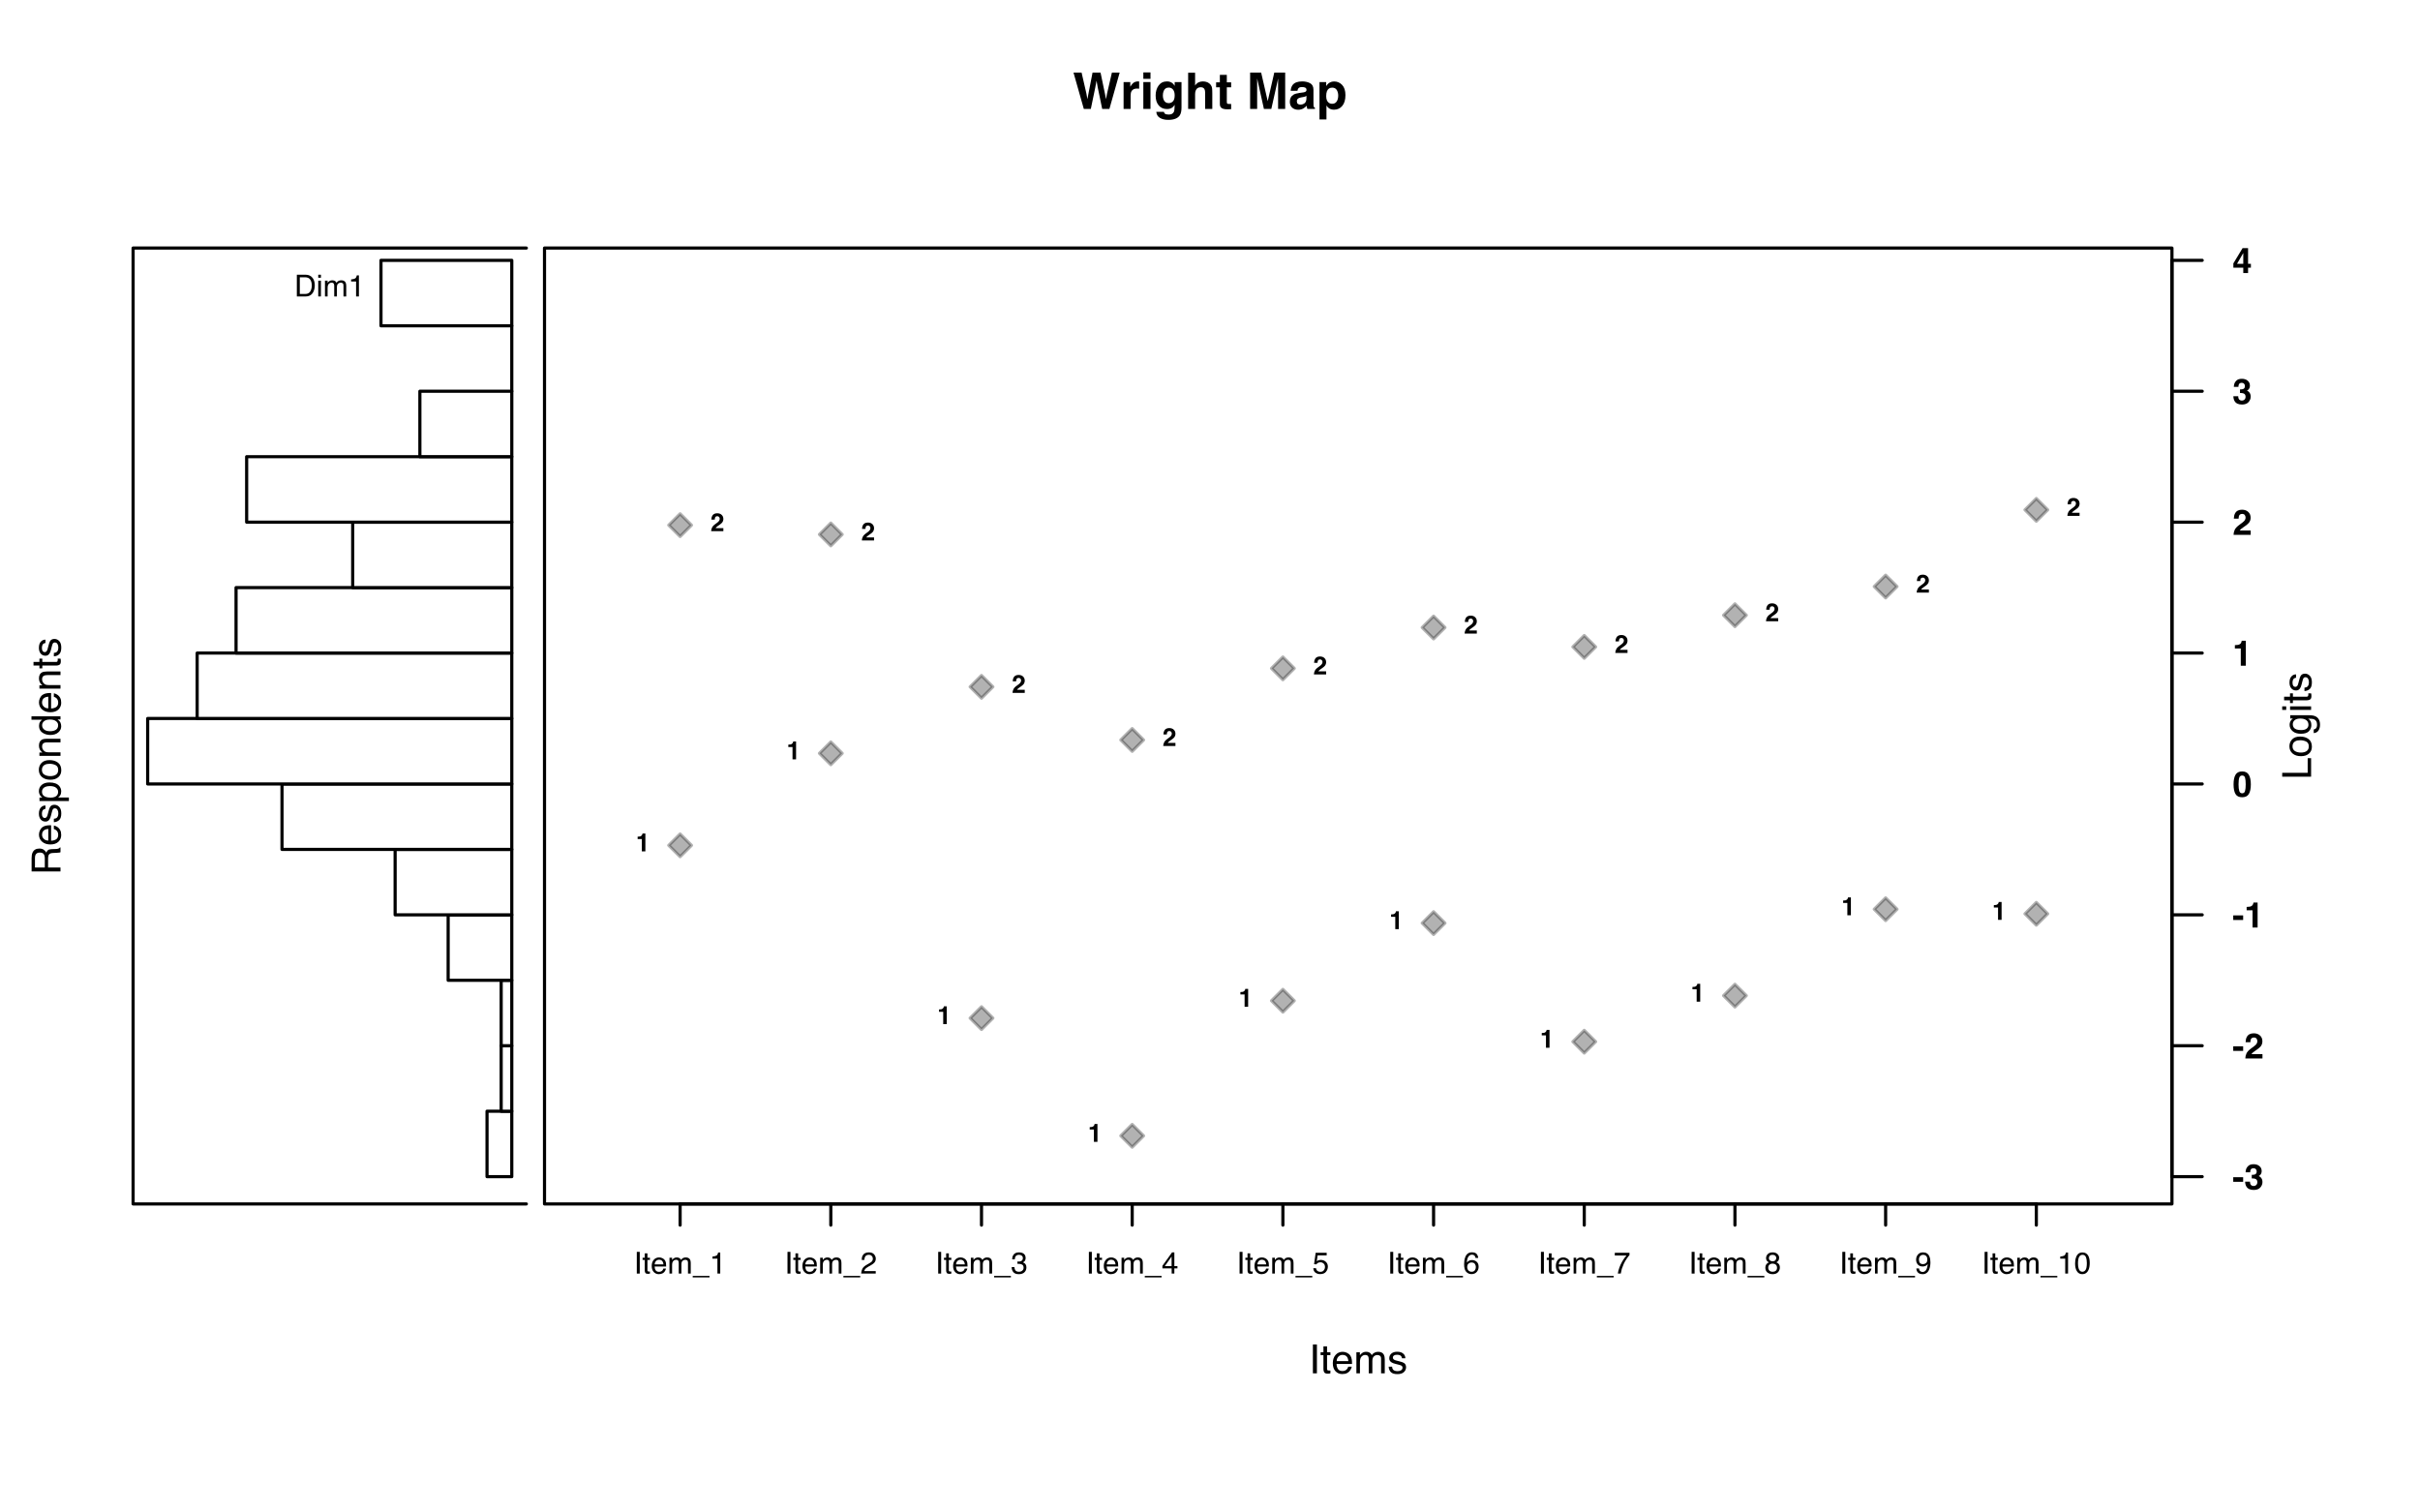 <?xml version="1.0" encoding="UTF-8"?>
<svg xmlns="http://www.w3.org/2000/svg" xmlns:xlink="http://www.w3.org/1999/xlink" width="576pt" height="360pt" viewBox="0 0 576 360" version="1.1">
<defs>
<g>
<symbol overflow="visible" id="glyph0-0">
<path style="stroke:none;" d="M 0.312 0 L 0.312 -6.875 L 5.766 -6.875 L 5.766 0 Z M 4.906 -0.859 L 4.906 -6.016 L 1.172 -6.016 L 1.172 -0.859 Z M 4.906 -0.859 "/>
</symbol>
<symbol overflow="visible" id="glyph0-1">
<path style="stroke:none;" d="M 0.938 -6.875 L 1.891 -6.875 L 1.891 0 L 0.938 0 Z M 0.938 -6.875 "/>
</symbol>
<symbol overflow="visible" id="glyph0-2">
<path style="stroke:none;" d="M 0.781 -6.422 L 1.641 -6.422 L 1.641 -5.016 L 2.438 -5.016 L 2.438 -4.328 L 1.641 -4.328 L 1.641 -1.047 C 1.641 -0.879 1.695 -0.766 1.812 -0.703 C 1.883 -0.672 1.992 -0.656 2.141 -0.656 C 2.18 -0.656 2.223 -0.656 2.266 -0.656 C 2.316 -0.656 2.375 -0.66 2.438 -0.672 L 2.438 0 C 2.344 0.031 2.242 0.051 2.141 0.062 C 2.035 0.07 1.922 0.078 1.797 0.078 C 1.398 0.078 1.129 -0.02 0.984 -0.219 C 0.848 -0.426 0.781 -0.688 0.781 -1 L 0.781 -4.328 L 0.109 -4.328 L 0.109 -5.016 L 0.781 -5.016 Z M 0.781 -6.422 "/>
</symbol>
<symbol overflow="visible" id="glyph0-3">
<path style="stroke:none;" d="M 2.703 -5.125 C 3.055 -5.125 3.398 -5.039 3.734 -4.875 C 4.078 -4.707 4.332 -4.492 4.5 -4.234 C 4.676 -3.973 4.789 -3.676 4.844 -3.344 C 4.895 -3.113 4.922 -2.742 4.922 -2.234 L 1.234 -2.234 C 1.254 -1.723 1.375 -1.312 1.594 -1 C 1.82 -0.695 2.172 -0.547 2.641 -0.547 C 3.086 -0.547 3.441 -0.691 3.703 -0.984 C 3.848 -1.148 3.953 -1.348 4.016 -1.578 L 4.844 -1.578 C 4.82 -1.391 4.75 -1.18 4.625 -0.953 C 4.508 -0.734 4.375 -0.551 4.219 -0.406 C 3.957 -0.156 3.641 0.016 3.266 0.109 C 3.055 0.148 2.828 0.172 2.578 0.172 C 1.953 0.172 1.422 -0.051 0.984 -0.5 C 0.555 -0.957 0.344 -1.594 0.344 -2.406 C 0.344 -3.219 0.562 -3.875 1 -4.375 C 1.438 -4.875 2.004 -5.125 2.703 -5.125 Z M 4.047 -2.906 C 4.016 -3.27 3.938 -3.562 3.812 -3.781 C 3.582 -4.188 3.195 -4.391 2.656 -4.391 C 2.27 -4.391 1.941 -4.25 1.672 -3.969 C 1.41 -3.695 1.273 -3.344 1.266 -2.906 Z M 2.625 -5.141 Z M 2.625 -5.141 "/>
</symbol>
<symbol overflow="visible" id="glyph0-4">
<path style="stroke:none;" d="M 0.625 -5.016 L 1.453 -5.016 L 1.453 -4.312 C 1.648 -4.551 1.832 -4.727 2 -4.844 C 2.27 -5.031 2.582 -5.125 2.938 -5.125 C 3.344 -5.125 3.664 -5.023 3.906 -4.828 C 4.039 -4.723 4.164 -4.562 4.281 -4.344 C 4.469 -4.602 4.688 -4.797 4.938 -4.922 C 5.195 -5.055 5.484 -5.125 5.797 -5.125 C 6.473 -5.125 6.93 -4.883 7.172 -4.406 C 7.305 -4.133 7.375 -3.781 7.375 -3.344 L 7.375 0 L 6.5 0 L 6.5 -3.484 C 6.5 -3.816 6.41 -4.047 6.234 -4.172 C 6.066 -4.297 5.863 -4.359 5.625 -4.359 C 5.301 -4.359 5.02 -4.25 4.781 -4.031 C 4.539 -3.812 4.422 -3.441 4.422 -2.922 L 4.422 0 L 3.562 0 L 3.562 -3.281 C 3.562 -3.613 3.52 -3.859 3.438 -4.016 C 3.312 -4.254 3.07 -4.375 2.719 -4.375 C 2.406 -4.375 2.117 -4.25 1.859 -4 C 1.598 -3.75 1.469 -3.301 1.469 -2.656 L 1.469 0 L 0.625 0 Z M 0.625 -5.016 "/>
</symbol>
<symbol overflow="visible" id="glyph0-5">
<path style="stroke:none;" d="M 1.125 -1.578 C 1.145 -1.297 1.211 -1.078 1.328 -0.922 C 1.547 -0.648 1.914 -0.516 2.438 -0.516 C 2.75 -0.516 3.02 -0.582 3.25 -0.719 C 3.488 -0.852 3.609 -1.066 3.609 -1.359 C 3.609 -1.566 3.516 -1.727 3.328 -1.844 C 3.203 -1.914 2.961 -1.992 2.609 -2.078 L 1.938 -2.25 C 1.508 -2.352 1.195 -2.473 1 -2.609 C 0.633 -2.836 0.453 -3.156 0.453 -3.562 C 0.453 -4.031 0.617 -4.41 0.953 -4.703 C 1.297 -4.992 1.758 -5.141 2.344 -5.141 C 3.094 -5.141 3.641 -4.922 3.984 -4.484 C 4.191 -4.203 4.289 -3.898 4.281 -3.578 L 3.484 -3.578 C 3.473 -3.766 3.406 -3.938 3.281 -4.094 C 3.094 -4.312 2.758 -4.422 2.281 -4.422 C 1.957 -4.422 1.711 -4.359 1.547 -4.234 C 1.391 -4.117 1.312 -3.961 1.312 -3.766 C 1.312 -3.547 1.414 -3.367 1.625 -3.234 C 1.75 -3.16 1.938 -3.094 2.188 -3.031 L 2.734 -2.891 C 3.348 -2.742 3.754 -2.602 3.953 -2.469 C 4.285 -2.25 4.453 -1.91 4.453 -1.453 C 4.453 -1.004 4.281 -0.617 3.938 -0.297 C 3.602 0.023 3.086 0.188 2.391 0.188 C 1.648 0.188 1.125 0.02 0.812 -0.312 C 0.5 -0.656 0.332 -1.078 0.312 -1.578 Z M 2.359 -5.141 Z M 2.359 -5.141 "/>
</symbol>
<symbol overflow="visible" id="glyph1-0">
<path style="stroke:none;" d="M 0.625 0 L 0.625 -6.047 L 5.5 -6.047 L 5.5 0 Z M 4.75 -0.75 L 4.75 -5.297 L 1.391 -5.297 L 1.391 -0.75 Z M 4.75 -0.75 "/>
</symbol>
<symbol overflow="visible" id="glyph1-1">
<path style="stroke:none;" d="M 0.188 -2.891 L 2.547 -2.891 L 2.547 -1.797 L 0.188 -1.797 Z M 0.188 -2.891 "/>
</symbol>
<symbol overflow="visible" id="glyph1-2">
<path style="stroke:none;" d="M 1.375 -1.828 C 1.375 -1.586 1.41 -1.391 1.484 -1.234 C 1.629 -0.941 1.891 -0.797 2.266 -0.797 C 2.492 -0.797 2.691 -0.875 2.859 -1.031 C 3.035 -1.195 3.125 -1.426 3.125 -1.719 C 3.125 -2.113 2.961 -2.375 2.641 -2.5 C 2.461 -2.57 2.18 -2.609 1.797 -2.609 L 1.797 -3.453 C 2.172 -3.453 2.43 -3.488 2.578 -3.562 C 2.836 -3.676 2.969 -3.91 2.969 -4.266 C 2.969 -4.484 2.898 -4.664 2.766 -4.812 C 2.641 -4.957 2.457 -5.031 2.219 -5.031 C 1.938 -5.031 1.727 -4.941 1.594 -4.766 C 1.469 -4.586 1.41 -4.352 1.422 -4.062 L 0.328 -4.062 C 0.336 -4.352 0.391 -4.633 0.484 -4.906 C 0.578 -5.133 0.727 -5.348 0.938 -5.547 C 1.082 -5.691 1.258 -5.801 1.469 -5.875 C 1.688 -5.945 1.945 -5.984 2.25 -5.984 C 2.82 -5.984 3.281 -5.832 3.625 -5.531 C 3.977 -5.238 4.156 -4.848 4.156 -4.359 C 4.156 -4.004 4.051 -3.707 3.844 -3.469 C 3.707 -3.32 3.57 -3.219 3.438 -3.156 C 3.539 -3.156 3.691 -3.066 3.891 -2.891 C 4.191 -2.609 4.344 -2.227 4.344 -1.75 C 4.344 -1.25 4.164 -0.805 3.812 -0.422 C 3.469 -0.047 2.953 0.141 2.266 0.141 C 1.422 0.141 0.836 -0.129 0.516 -0.672 C 0.336 -0.961 0.238 -1.348 0.219 -1.828 Z M 1.375 -1.828 "/>
</symbol>
<symbol overflow="visible" id="glyph1-3">
<path style="stroke:none;" d="M 0.266 0 C 0.273 -0.426 0.363 -0.816 0.531 -1.172 C 0.695 -1.566 1.094 -1.988 1.719 -2.438 C 2.258 -2.82 2.609 -3.098 2.766 -3.266 C 3.004 -3.523 3.125 -3.805 3.125 -4.109 C 3.125 -4.359 3.055 -4.566 2.922 -4.734 C 2.785 -4.898 2.586 -4.984 2.328 -4.984 C 1.973 -4.984 1.727 -4.852 1.594 -4.594 C 1.52 -4.438 1.477 -4.191 1.469 -3.859 L 0.328 -3.859 C 0.348 -4.367 0.441 -4.781 0.609 -5.094 C 0.922 -5.688 1.473 -5.984 2.266 -5.984 C 2.891 -5.984 3.391 -5.805 3.766 -5.453 C 4.141 -5.109 4.328 -4.648 4.328 -4.078 C 4.328 -3.629 4.195 -3.234 3.938 -2.891 C 3.758 -2.672 3.473 -2.422 3.078 -2.141 L 2.609 -1.812 C 2.316 -1.602 2.113 -1.453 2 -1.359 C 1.895 -1.266 1.805 -1.156 1.734 -1.031 L 4.344 -1.031 L 4.344 0 Z M 0.266 0 "/>
</symbol>
<symbol overflow="visible" id="glyph1-4">
<path style="stroke:none;" d="M 0.578 -4.109 L 0.578 -4.906 C 0.953 -4.914 1.211 -4.938 1.359 -4.969 C 1.598 -5.02 1.789 -5.125 1.938 -5.281 C 2.031 -5.395 2.102 -5.539 2.156 -5.719 C 2.188 -5.82 2.203 -5.898 2.203 -5.953 L 3.188 -5.953 L 3.188 0 L 1.984 0 L 1.984 -4.109 Z M 0.578 -4.109 "/>
</symbol>
<symbol overflow="visible" id="glyph1-5">
<path style="stroke:none;" d="M 1.453 -2.922 C 1.453 -2.234 1.508 -1.707 1.625 -1.344 C 1.738 -0.977 1.969 -0.797 2.312 -0.797 C 2.664 -0.797 2.895 -0.977 3 -1.344 C 3.102 -1.707 3.156 -2.234 3.156 -2.922 C 3.156 -3.641 3.102 -4.172 3 -4.516 C 2.895 -4.859 2.664 -5.031 2.312 -5.031 C 1.969 -5.031 1.738 -4.859 1.625 -4.516 C 1.508 -4.172 1.453 -3.641 1.453 -2.922 Z M 2.312 -6 C 3.07 -6 3.602 -5.727 3.906 -5.188 C 4.219 -4.656 4.375 -3.898 4.375 -2.922 C 4.375 -1.93 4.219 -1.172 3.906 -0.641 C 3.602 -0.117 3.07 0.141 2.312 0.141 C 1.551 0.141 1.02 -0.117 0.719 -0.641 C 0.414 -1.172 0.266 -1.93 0.266 -2.922 C 0.266 -3.898 0.414 -4.656 0.719 -5.188 C 1.02 -5.727 1.551 -6 2.312 -6 Z M 2.312 -6 "/>
</symbol>
<symbol overflow="visible" id="glyph1-6">
<path style="stroke:none;" d="M 4.391 -1.281 L 3.719 -1.281 L 3.719 0 L 2.578 0 L 2.578 -1.281 L 0.219 -1.281 L 0.219 -2.297 L 2.406 -5.922 L 3.719 -5.922 L 3.719 -2.203 L 4.391 -2.203 Z M 2.578 -2.203 L 2.578 -4.766 L 1.094 -2.203 Z M 2.578 -2.203 "/>
</symbol>
<symbol overflow="visible" id="glyph2-0">
<path style="stroke:none;" d="M 0 -0.312 L -6.875 -0.312 L -6.875 -5.766 L 0 -5.766 Z M -0.859 -4.906 L -6.016 -4.906 L -6.016 -1.172 L -0.859 -1.172 Z M -0.859 -4.906 "/>
</symbol>
<symbol overflow="visible" id="glyph2-1">
<path style="stroke:none;" d="M -6.875 -0.734 L -6.875 -1.656 L -0.812 -1.656 L -0.812 -5.141 L 0 -5.141 L 0 -0.734 Z M -6.875 -0.734 "/>
</symbol>
<symbol overflow="visible" id="glyph2-2">
<path style="stroke:none;" d="M -0.547 -2.609 C -0.547 -3.172 -0.754 -3.555 -1.172 -3.766 C -1.598 -3.973 -2.07 -4.078 -2.594 -4.078 C -3.062 -4.078 -3.441 -4 -3.734 -3.844 C -4.191 -3.602 -4.422 -3.195 -4.422 -2.625 C -4.422 -2.102 -4.223 -1.723 -3.828 -1.484 C -3.441 -1.254 -2.969 -1.141 -2.406 -1.141 C -1.875 -1.141 -1.43 -1.254 -1.078 -1.484 C -0.723 -1.723 -0.547 -2.098 -0.547 -2.609 Z M -5.156 -2.641 C -5.156 -3.285 -4.941 -3.832 -4.516 -4.281 C -4.086 -4.727 -3.453 -4.953 -2.609 -4.953 C -1.805 -4.953 -1.141 -4.754 -0.609 -4.359 C -0.078 -3.961 0.188 -3.352 0.188 -2.531 C 0.188 -1.844 -0.047 -1.297 -0.516 -0.891 C -0.984 -0.484 -1.613 -0.281 -2.406 -0.281 C -3.238 -0.281 -3.906 -0.492 -4.406 -0.922 C -4.906 -1.348 -5.156 -1.922 -5.156 -2.641 Z M -5.141 -2.609 Z M -5.141 -2.609 "/>
</symbol>
<symbol overflow="visible" id="glyph2-3">
<path style="stroke:none;" d="M -5.109 -2.391 C -5.109 -2.785 -5.008 -3.129 -4.812 -3.422 C -4.707 -3.578 -4.551 -3.738 -4.344 -3.906 L -4.969 -3.906 L -4.969 -4.688 L -0.406 -4.688 C 0.227 -4.688 0.727 -4.594 1.094 -4.406 C 1.781 -4.051 2.125 -3.391 2.125 -2.422 C 2.125 -1.879 2 -1.422 1.75 -1.047 C 1.508 -0.68 1.133 -0.477 0.625 -0.438 L 0.625 -1.297 C 0.844 -1.336 1.016 -1.422 1.141 -1.547 C 1.328 -1.734 1.422 -2.031 1.422 -2.438 C 1.422 -3.082 1.191 -3.504 0.734 -3.703 C 0.473 -3.828 -0.004 -3.883 -0.703 -3.875 C -0.441 -3.707 -0.25 -3.504 -0.125 -3.266 C 0 -3.023 0.062 -2.711 0.062 -2.328 C 0.062 -1.785 -0.129 -1.305 -0.516 -0.891 C -0.898 -0.484 -1.539 -0.281 -2.438 -0.281 C -3.27 -0.281 -3.922 -0.484 -4.391 -0.891 C -4.867 -1.305 -5.109 -1.805 -5.109 -2.391 Z M -2.531 -3.906 C -3.156 -3.906 -3.613 -3.773 -3.906 -3.516 C -4.207 -3.266 -4.359 -2.941 -4.359 -2.547 C -4.359 -1.953 -4.082 -1.547 -3.531 -1.328 C -3.227 -1.211 -2.836 -1.156 -2.359 -1.156 C -1.797 -1.156 -1.363 -1.27 -1.062 -1.5 C -0.77 -1.727 -0.625 -2.035 -0.625 -2.422 C -0.625 -3.023 -0.898 -3.453 -1.453 -3.703 C -1.754 -3.836 -2.113 -3.906 -2.531 -3.906 Z M -5.141 -2.484 Z M -5.141 -2.484 "/>
</symbol>
<symbol overflow="visible" id="glyph2-4">
<path style="stroke:none;" d="M -5 -0.625 L -5 -1.469 L 0 -1.469 L 0 -0.625 Z M -6.875 -0.625 L -6.875 -1.469 L -5.922 -1.469 L -5.922 -0.625 Z M -6.875 -0.625 "/>
</symbol>
<symbol overflow="visible" id="glyph2-5">
<path style="stroke:none;" d="M -6.422 -0.781 L -6.422 -1.641 L -5.016 -1.641 L -5.016 -2.438 L -4.328 -2.438 L -4.328 -1.641 L -1.047 -1.641 C -0.879 -1.641 -0.766 -1.695 -0.703 -1.812 C -0.672 -1.883 -0.656 -1.992 -0.656 -2.141 C -0.656 -2.18 -0.656 -2.223 -0.656 -2.266 C -0.656 -2.316 -0.66 -2.375 -0.672 -2.438 L 0 -2.438 C 0.031 -2.344 0.051 -2.242 0.062 -2.141 C 0.07 -2.035 0.078 -1.922 0.078 -1.797 C 0.078 -1.398 -0.02 -1.129 -0.219 -0.984 C -0.426 -0.848 -0.688 -0.781 -1 -0.781 L -4.328 -0.781 L -4.328 -0.109 L -5.016 -0.109 L -5.016 -0.781 Z M -6.422 -0.781 "/>
</symbol>
<symbol overflow="visible" id="glyph2-6">
<path style="stroke:none;" d="M -1.578 -1.125 C -1.297 -1.145 -1.078 -1.211 -0.922 -1.328 C -0.648 -1.547 -0.516 -1.914 -0.516 -2.438 C -0.516 -2.75 -0.582 -3.02 -0.719 -3.25 C -0.852 -3.488 -1.066 -3.609 -1.359 -3.609 C -1.566 -3.609 -1.727 -3.516 -1.844 -3.328 C -1.914 -3.203 -1.992 -2.961 -2.078 -2.609 L -2.25 -1.938 C -2.352 -1.508 -2.473 -1.195 -2.609 -1 C -2.836 -0.633 -3.156 -0.453 -3.562 -0.453 C -4.031 -0.453 -4.41 -0.617 -4.703 -0.953 C -4.992 -1.297 -5.141 -1.758 -5.141 -2.344 C -5.141 -3.094 -4.922 -3.641 -4.484 -3.984 C -4.203 -4.191 -3.898 -4.289 -3.578 -4.281 L -3.578 -3.484 C -3.766 -3.473 -3.938 -3.406 -4.094 -3.281 C -4.312 -3.094 -4.422 -2.758 -4.422 -2.281 C -4.422 -1.957 -4.359 -1.711 -4.234 -1.547 C -4.117 -1.391 -3.961 -1.312 -3.766 -1.312 C -3.547 -1.312 -3.367 -1.414 -3.234 -1.625 C -3.16 -1.75 -3.094 -1.938 -3.031 -2.188 L -2.891 -2.734 C -2.742 -3.348 -2.602 -3.754 -2.469 -3.953 C -2.25 -4.285 -1.91 -4.453 -1.453 -4.453 C -1.004 -4.453 -0.617 -4.281 -0.297 -3.938 C 0.023 -3.602 0.188 -3.086 0.188 -2.391 C 0.188 -1.648 0.02 -1.125 -0.312 -0.812 C -0.656 -0.5 -1.078 -0.332 -1.578 -0.312 Z M -5.141 -2.359 Z M -5.141 -2.359 "/>
</symbol>
<symbol overflow="visible" id="glyph2-7">
<path style="stroke:none;" d="M -3.734 -3.938 C -3.734 -4.375 -3.816 -4.719 -3.984 -4.969 C -4.16 -5.219 -4.477 -5.344 -4.938 -5.344 C -5.426 -5.344 -5.758 -5.164 -5.938 -4.812 C -6.031 -4.625 -6.078 -4.367 -6.078 -4.047 L -6.078 -1.781 L -3.734 -1.781 Z M -6.875 -0.844 L -6.875 -4.031 C -6.875 -4.551 -6.801 -4.984 -6.656 -5.328 C -6.363 -5.973 -5.82 -6.297 -5.031 -6.297 C -4.613 -6.297 -4.273 -6.207 -4.016 -6.031 C -3.754 -5.863 -3.539 -5.629 -3.375 -5.328 C -3.27 -5.598 -3.129 -5.801 -2.953 -5.938 C -2.773 -6.07 -2.484 -6.145 -2.078 -6.156 L -1.156 -6.188 C -0.895 -6.195 -0.703 -6.223 -0.578 -6.266 C -0.359 -6.316 -0.219 -6.414 -0.156 -6.562 L 0 -6.562 L 0 -5.422 C -0.062 -5.391 -0.141 -5.363 -0.234 -5.344 C -0.328 -5.32 -0.504 -5.305 -0.766 -5.297 L -1.922 -5.234 C -2.367 -5.211 -2.672 -5.047 -2.828 -4.734 C -2.91 -4.555 -2.953 -4.273 -2.953 -3.891 L -2.953 -1.781 L 0 -1.781 L 0 -0.844 Z M -6.875 -0.844 "/>
</symbol>
<symbol overflow="visible" id="glyph2-8">
<path style="stroke:none;" d="M -5.125 -2.703 C -5.125 -3.055 -5.039 -3.398 -4.875 -3.734 C -4.707 -4.078 -4.492 -4.332 -4.234 -4.5 C -3.973 -4.676 -3.676 -4.789 -3.344 -4.844 C -3.113 -4.895 -2.742 -4.922 -2.234 -4.922 L -2.234 -1.234 C -1.723 -1.254 -1.312 -1.375 -1 -1.594 C -0.695 -1.82 -0.547 -2.172 -0.547 -2.641 C -0.547 -3.086 -0.691 -3.441 -0.984 -3.703 C -1.148 -3.848 -1.348 -3.953 -1.578 -4.016 L -1.578 -4.844 C -1.391 -4.82 -1.18 -4.75 -0.953 -4.625 C -0.734 -4.508 -0.551 -4.375 -0.406 -4.219 C -0.156 -3.957 0.016 -3.641 0.109 -3.266 C 0.148 -3.055 0.172 -2.828 0.172 -2.578 C 0.172 -1.953 -0.051 -1.422 -0.5 -0.984 C -0.957 -0.555 -1.594 -0.344 -2.406 -0.344 C -3.219 -0.344 -3.875 -0.562 -4.375 -1 C -4.875 -1.438 -5.125 -2.004 -5.125 -2.703 Z M -2.906 -4.047 C -3.27 -4.016 -3.562 -3.938 -3.781 -3.812 C -4.188 -3.582 -4.391 -3.195 -4.391 -2.656 C -4.391 -2.27 -4.25 -1.941 -3.969 -1.672 C -3.695 -1.41 -3.344 -1.273 -2.906 -1.266 Z M -5.141 -2.625 Z M -5.141 -2.625 "/>
</symbol>
<symbol overflow="visible" id="glyph2-9">
<path style="stroke:none;" d="M -0.562 -2.734 C -0.562 -3.129 -0.727 -3.457 -1.062 -3.719 C -1.395 -3.977 -1.883 -4.109 -2.531 -4.109 C -2.938 -4.109 -3.281 -4.051 -3.562 -3.938 C -4.125 -3.719 -4.406 -3.316 -4.406 -2.734 C -4.406 -2.148 -4.109 -1.75 -3.516 -1.531 C -3.203 -1.414 -2.805 -1.359 -2.328 -1.359 C -1.941 -1.359 -1.613 -1.414 -1.344 -1.531 C -0.82 -1.75 -0.562 -2.148 -0.562 -2.734 Z M -5 -0.547 L -5 -1.375 L -4.328 -1.375 C -4.555 -1.539 -4.734 -1.723 -4.859 -1.922 C -5.047 -2.211 -5.141 -2.547 -5.141 -2.922 C -5.141 -3.492 -4.922 -3.977 -4.484 -4.375 C -4.047 -4.77 -3.426 -4.969 -2.625 -4.969 C -1.531 -4.969 -0.75 -4.68 -0.281 -4.109 C 0.02 -3.742 0.172 -3.32 0.172 -2.844 C 0.172 -2.469 0.086 -2.148 -0.078 -1.891 C -0.172 -1.742 -0.332 -1.578 -0.562 -1.391 L 2 -1.391 L 2 -0.547 Z M -5 -0.547 "/>
</symbol>
<symbol overflow="visible" id="glyph2-10">
<path style="stroke:none;" d="M -5.016 -0.625 L -5.016 -1.422 L -4.312 -1.422 C -4.602 -1.66 -4.812 -1.91 -4.938 -2.172 C -5.062 -2.441 -5.125 -2.738 -5.125 -3.062 C -5.125 -3.77 -4.879 -4.25 -4.391 -4.5 C -4.117 -4.633 -3.727 -4.703 -3.219 -4.703 L 0 -4.703 L 0 -3.844 L -3.156 -3.844 C -3.469 -3.844 -3.719 -3.801 -3.906 -3.719 C -4.219 -3.562 -4.375 -3.289 -4.375 -2.906 C -4.375 -2.695 -4.352 -2.531 -4.312 -2.406 C -4.238 -2.176 -4.098 -1.973 -3.891 -1.797 C -3.734 -1.66 -3.566 -1.57 -3.391 -1.531 C -3.211 -1.488 -2.957 -1.469 -2.625 -1.469 L 0 -1.469 L 0 -0.625 Z M -5.141 -2.594 Z M -5.141 -2.594 "/>
</symbol>
<symbol overflow="visible" id="glyph2-11">
<path style="stroke:none;" d="M -2.453 -1.156 C -1.91 -1.156 -1.457 -1.27 -1.094 -1.5 C -0.738 -1.727 -0.562 -2.094 -0.562 -2.594 C -0.562 -2.977 -0.727 -3.297 -1.062 -3.547 C -1.395 -3.805 -1.875 -3.938 -2.5 -3.938 C -3.133 -3.938 -3.602 -3.805 -3.906 -3.547 C -4.219 -3.285 -4.375 -2.961 -4.375 -2.578 C -4.375 -2.148 -4.207 -1.805 -3.875 -1.547 C -3.551 -1.285 -3.078 -1.156 -2.453 -1.156 Z M -5.109 -2.422 C -5.109 -2.805 -5.023 -3.129 -4.859 -3.391 C -4.766 -3.535 -4.602 -3.703 -4.375 -3.891 L -6.906 -3.891 L -6.906 -4.703 L 0 -4.703 L 0 -3.953 L -0.703 -3.953 C -0.391 -3.754 -0.164 -3.52 -0.031 -3.25 C 0.102 -2.977 0.172 -2.672 0.172 -2.328 C 0.172 -1.766 -0.062 -1.281 -0.531 -0.875 C -1 -0.469 -1.625 -0.266 -2.406 -0.266 C -3.133 -0.266 -3.766 -0.445 -4.297 -0.812 C -4.836 -1.188 -5.109 -1.723 -5.109 -2.422 Z M -5.109 -2.422 "/>
</symbol>
<symbol overflow="visible" id="glyph3-0">
<path style="stroke:none;" d="M 0.453 0 L 0.453 -4.312 L 3.922 -4.312 L 3.922 0 Z M 3.391 -0.547 L 3.391 -3.781 L 0.984 -3.781 L 0.984 -0.547 Z M 3.391 -0.547 "/>
</symbol>
<symbol overflow="visible" id="glyph3-1">
<path style="stroke:none;" d="M 0.422 -2.938 L 0.422 -3.5 C 0.68 -3.508 0.863 -3.523 0.969 -3.547 C 1.133 -3.586 1.27 -3.664 1.375 -3.781 C 1.445 -3.852 1.504 -3.953 1.547 -4.078 C 1.566 -4.148 1.578 -4.207 1.578 -4.25 L 2.266 -4.25 L 2.266 0 L 1.422 0 L 1.422 -2.938 Z M 0.422 -2.938 "/>
</symbol>
<symbol overflow="visible" id="glyph3-2">
<path style="stroke:none;" d="M 0.188 0 C 0.195 -0.301 0.266 -0.578 0.391 -0.828 C 0.504 -1.117 0.785 -1.422 1.234 -1.734 C 1.617 -2.004 1.863 -2.203 1.969 -2.328 C 2.145 -2.516 2.234 -2.719 2.234 -2.938 C 2.234 -3.113 2.18 -3.258 2.078 -3.375 C 1.984 -3.5 1.844 -3.562 1.656 -3.562 C 1.406 -3.562 1.234 -3.469 1.141 -3.281 C 1.086 -3.164 1.055 -2.988 1.047 -2.75 L 0.234 -2.75 C 0.242 -3.113 0.312 -3.41 0.438 -3.641 C 0.656 -4.055 1.051 -4.266 1.625 -4.266 C 2.07 -4.266 2.426 -4.141 2.688 -3.891 C 2.957 -3.641 3.094 -3.312 3.094 -2.906 C 3.094 -2.594 3 -2.312 2.812 -2.062 C 2.688 -1.906 2.484 -1.727 2.203 -1.531 L 1.859 -1.297 C 1.648 -1.141 1.508 -1.031 1.438 -0.969 C 1.363 -0.906 1.301 -0.828 1.25 -0.734 L 3.094 -0.734 L 3.094 0 Z M 0.188 0 "/>
</symbol>
<symbol overflow="visible" id="glyph4-0">
<path style="stroke:none;" d="M 0.234 0 L 0.234 -5.172 L 4.328 -5.172 L 4.328 0 Z M 3.688 -0.641 L 3.688 -4.516 L 0.875 -4.516 L 0.875 -0.641 Z M 3.688 -0.641 "/>
</symbol>
<symbol overflow="visible" id="glyph4-1">
<path style="stroke:none;" d="M 0.703 -5.172 L 1.406 -5.172 L 1.406 0 L 0.703 0 Z M 0.703 -5.172 "/>
</symbol>
<symbol overflow="visible" id="glyph4-2">
<path style="stroke:none;" d="M 0.594 -4.812 L 1.234 -4.812 L 1.234 -3.766 L 1.828 -3.766 L 1.828 -3.25 L 1.234 -3.25 L 1.234 -0.797 C 1.234 -0.66 1.273 -0.57 1.359 -0.531 C 1.41 -0.5 1.492 -0.484 1.609 -0.484 C 1.641 -0.484 1.672 -0.484 1.703 -0.484 C 1.742 -0.492 1.785 -0.5 1.828 -0.5 L 1.828 0 C 1.754 0.02 1.676 0.035 1.594 0.047 C 1.52 0.055 1.438 0.062 1.344 0.062 C 1.051 0.062 0.852 -0.008 0.75 -0.156 C 0.645 -0.312 0.594 -0.508 0.594 -0.75 L 0.594 -3.25 L 0.078 -3.25 L 0.078 -3.766 L 0.594 -3.766 Z M 0.594 -4.812 "/>
</symbol>
<symbol overflow="visible" id="glyph4-3">
<path style="stroke:none;" d="M 2.031 -3.844 C 2.301 -3.844 2.562 -3.781 2.812 -3.656 C 3.062 -3.531 3.254 -3.367 3.391 -3.172 C 3.516 -2.984 3.598 -2.766 3.641 -2.516 C 3.672 -2.336 3.688 -2.062 3.688 -1.688 L 0.938 -1.688 C 0.945 -1.301 1.035 -0.992 1.203 -0.766 C 1.367 -0.535 1.629 -0.422 1.984 -0.422 C 2.316 -0.422 2.582 -0.523 2.781 -0.734 C 2.895 -0.867 2.973 -1.02 3.016 -1.188 L 3.641 -1.188 C 3.617 -1.039 3.562 -0.883 3.469 -0.719 C 3.383 -0.551 3.285 -0.41 3.172 -0.297 C 2.973 -0.109 2.734 0.016 2.453 0.078 C 2.297 0.117 2.125 0.141 1.938 0.141 C 1.469 0.141 1.066 -0.031 0.734 -0.375 C 0.41 -0.719 0.25 -1.195 0.25 -1.812 C 0.25 -2.414 0.41 -2.906 0.734 -3.281 C 1.066 -3.656 1.5 -3.844 2.031 -3.844 Z M 3.047 -2.188 C 3.016 -2.457 2.953 -2.676 2.859 -2.844 C 2.691 -3.145 2.406 -3.297 2 -3.297 C 1.707 -3.297 1.461 -3.191 1.266 -2.984 C 1.066 -2.773 0.961 -2.508 0.953 -2.188 Z M 1.969 -3.859 Z M 1.969 -3.859 "/>
</symbol>
<symbol overflow="visible" id="glyph4-4">
<path style="stroke:none;" d="M 0.469 -3.766 L 1.094 -3.766 L 1.094 -3.234 C 1.238 -3.422 1.375 -3.555 1.5 -3.641 C 1.707 -3.773 1.941 -3.844 2.203 -3.844 C 2.504 -3.844 2.75 -3.77 2.938 -3.625 C 3.039 -3.539 3.133 -3.414 3.219 -3.25 C 3.352 -3.457 3.516 -3.609 3.703 -3.703 C 3.898 -3.797 4.113 -3.844 4.344 -3.844 C 4.852 -3.844 5.203 -3.66 5.391 -3.297 C 5.484 -3.098 5.531 -2.832 5.531 -2.5 L 5.531 0 L 4.875 0 L 4.875 -2.609 C 4.875 -2.867 4.812 -3.047 4.688 -3.141 C 4.562 -3.234 4.41 -3.281 4.234 -3.281 C 3.984 -3.281 3.766 -3.195 3.578 -3.031 C 3.398 -2.863 3.312 -2.582 3.312 -2.188 L 3.312 0 L 2.672 0 L 2.672 -2.453 C 2.672 -2.711 2.641 -2.898 2.578 -3.016 C 2.484 -3.191 2.305 -3.281 2.047 -3.281 C 1.805 -3.281 1.586 -3.188 1.391 -3 C 1.191 -2.812 1.094 -2.477 1.094 -2 L 1.094 0 L 0.469 0 Z M 0.469 -3.766 "/>
</symbol>
<symbol overflow="visible" id="glyph4-5">
<path style="stroke:none;" d="M 0 0.906 L 0 0.547 L 4 0.547 L 4 0.906 Z M 0 0.906 "/>
</symbol>
<symbol overflow="visible" id="glyph4-6">
<path style="stroke:none;" d="M 0.688 -3.562 L 0.688 -4.047 C 1.145 -4.098 1.461 -4.176 1.641 -4.281 C 1.828 -4.383 1.961 -4.629 2.047 -5.016 L 2.547 -5.016 L 2.547 0 L 1.875 0 L 1.875 -3.562 Z M 0.688 -3.562 "/>
</symbol>
<symbol overflow="visible" id="glyph4-7">
<path style="stroke:none;" d="M 0.219 0 C 0.25 -0.438 0.344 -0.812 0.5 -1.125 C 0.656 -1.445 0.957 -1.742 1.406 -2.016 L 2.078 -2.406 C 2.379 -2.57 2.594 -2.719 2.719 -2.844 C 2.906 -3.039 3 -3.266 3 -3.516 C 3 -3.805 2.91 -4.035 2.734 -4.203 C 2.566 -4.379 2.336 -4.469 2.047 -4.469 C 1.609 -4.469 1.305 -4.305 1.141 -3.984 C 1.047 -3.805 0.992 -3.562 0.984 -3.25 L 0.344 -3.25 C 0.352 -3.688 0.438 -4.047 0.594 -4.328 C 0.863 -4.805 1.348 -5.047 2.047 -5.047 C 2.617 -5.047 3.035 -4.891 3.297 -4.578 C 3.566 -4.273 3.703 -3.93 3.703 -3.547 C 3.703 -3.141 3.562 -2.797 3.281 -2.516 C 3.113 -2.348 2.82 -2.145 2.406 -1.906 L 1.922 -1.641 C 1.691 -1.516 1.508 -1.395 1.375 -1.281 C 1.145 -1.07 1 -0.844 0.938 -0.594 L 3.688 -0.594 L 3.688 0 Z M 0.219 0 "/>
</symbol>
<symbol overflow="visible" id="glyph4-8">
<path style="stroke:none;" d="M 1.875 0.141 C 1.281 0.141 0.848 -0.02 0.578 -0.344 C 0.305 -0.676 0.172 -1.078 0.172 -1.547 L 0.828 -1.547 C 0.859 -1.223 0.922 -0.988 1.016 -0.844 C 1.18 -0.57 1.477 -0.438 1.906 -0.438 C 2.238 -0.438 2.504 -0.523 2.703 -0.703 C 2.91 -0.879 3.016 -1.109 3.016 -1.391 C 3.016 -1.742 2.906 -1.988 2.688 -2.125 C 2.477 -2.258 2.188 -2.328 1.812 -2.328 C 1.77 -2.328 1.723 -2.328 1.672 -2.328 C 1.629 -2.328 1.586 -2.328 1.547 -2.328 L 1.547 -2.891 C 1.609 -2.879 1.66 -2.867 1.703 -2.859 C 1.754 -2.859 1.805 -2.859 1.859 -2.859 C 2.098 -2.859 2.289 -2.898 2.438 -2.984 C 2.707 -3.109 2.844 -3.344 2.844 -3.688 C 2.844 -3.938 2.754 -4.129 2.578 -4.266 C 2.398 -4.398 2.191 -4.469 1.953 -4.469 C 1.523 -4.469 1.234 -4.328 1.078 -4.047 C 0.984 -3.891 0.93 -3.672 0.922 -3.391 L 0.297 -3.391 C 0.297 -3.766 0.375 -4.082 0.531 -4.344 C 0.781 -4.812 1.234 -5.047 1.891 -5.047 C 2.398 -5.047 2.797 -4.93 3.078 -4.703 C 3.359 -4.473 3.5 -4.141 3.5 -3.703 C 3.5 -3.398 3.414 -3.148 3.25 -2.953 C 3.145 -2.836 3.008 -2.742 2.844 -2.672 C 3.113 -2.598 3.32 -2.457 3.469 -2.25 C 3.613 -2.039 3.688 -1.785 3.688 -1.484 C 3.688 -1.004 3.531 -0.613 3.219 -0.312 C 2.906 -0.008 2.457 0.141 1.875 0.141 Z M 1.875 0.141 "/>
</symbol>
<symbol overflow="visible" id="glyph4-9">
<path style="stroke:none;" d="M 2.375 -1.781 L 2.375 -4.062 L 0.766 -1.781 Z M 2.391 0 L 2.391 -1.234 L 0.188 -1.234 L 0.188 -1.844 L 2.484 -5.047 L 3.031 -5.047 L 3.031 -1.781 L 3.766 -1.781 L 3.766 -1.234 L 3.031 -1.234 L 3.031 0 Z M 2.391 0 "/>
</symbol>
<symbol overflow="visible" id="glyph4-10">
<path style="stroke:none;" d="M 0.891 -1.281 C 0.93 -0.914 1.098 -0.664 1.391 -0.531 C 1.547 -0.457 1.719 -0.422 1.906 -0.422 C 2.281 -0.422 2.555 -0.539 2.734 -0.781 C 2.922 -1.02 3.016 -1.285 3.016 -1.578 C 3.016 -1.93 2.906 -2.203 2.688 -2.391 C 2.477 -2.586 2.223 -2.688 1.922 -2.688 C 1.703 -2.688 1.516 -2.645 1.359 -2.562 C 1.203 -2.477 1.07 -2.359 0.969 -2.203 L 0.422 -2.234 L 0.797 -4.953 L 3.422 -4.953 L 3.422 -4.344 L 1.266 -4.344 L 1.062 -2.938 C 1.176 -3.031 1.285 -3.098 1.391 -3.141 C 1.578 -3.211 1.797 -3.25 2.047 -3.25 C 2.504 -3.25 2.895 -3.098 3.219 -2.797 C 3.539 -2.504 3.703 -2.129 3.703 -1.672 C 3.703 -1.203 3.551 -0.785 3.25 -0.422 C 2.957 -0.055 2.488 0.125 1.844 0.125 C 1.438 0.125 1.07 0.008 0.75 -0.219 C 0.438 -0.445 0.266 -0.801 0.234 -1.281 Z M 0.891 -1.281 "/>
</symbol>
<symbol overflow="visible" id="glyph4-11">
<path style="stroke:none;" d="M 2.109 -5.062 C 2.672 -5.062 3.062 -4.914 3.281 -4.625 C 3.5 -4.332 3.609 -4.031 3.609 -3.719 L 2.984 -3.719 C 2.953 -3.914 2.895 -4.07 2.812 -4.188 C 2.656 -4.395 2.426 -4.5 2.125 -4.5 C 1.77 -4.5 1.484 -4.332 1.266 -4 C 1.055 -3.676 0.941 -3.211 0.922 -2.609 C 1.066 -2.816 1.25 -2.973 1.469 -3.078 C 1.676 -3.172 1.906 -3.219 2.156 -3.219 C 2.57 -3.219 2.938 -3.082 3.25 -2.812 C 3.562 -2.551 3.719 -2.148 3.719 -1.609 C 3.719 -1.148 3.566 -0.742 3.266 -0.391 C 2.973 -0.047 2.551 0.125 2 0.125 C 1.531 0.125 1.125 -0.051 0.781 -0.406 C 0.438 -0.758 0.266 -1.363 0.266 -2.219 C 0.266 -2.844 0.344 -3.375 0.5 -3.812 C 0.789 -4.645 1.328 -5.062 2.109 -5.062 Z M 2.062 -0.438 C 2.395 -0.438 2.645 -0.547 2.812 -0.766 C 2.977 -0.992 3.062 -1.258 3.062 -1.562 C 3.062 -1.82 2.984 -2.066 2.828 -2.297 C 2.68 -2.523 2.414 -2.641 2.031 -2.641 C 1.758 -2.641 1.52 -2.551 1.312 -2.375 C 1.102 -2.195 1 -1.926 1 -1.562 C 1 -1.238 1.094 -0.969 1.281 -0.75 C 1.469 -0.539 1.727 -0.438 2.062 -0.438 Z M 2.062 -0.438 "/>
</symbol>
<symbol overflow="visible" id="glyph4-12">
<path style="stroke:none;" d="M 3.766 -4.953 L 3.766 -4.406 C 3.609 -4.25 3.395 -3.973 3.125 -3.578 C 2.852 -3.191 2.613 -2.773 2.406 -2.328 C 2.207 -1.879 2.051 -1.477 1.938 -1.125 C 1.875 -0.895 1.789 -0.52 1.688 0 L 0.984 0 C 1.141 -0.957 1.488 -1.914 2.031 -2.875 C 2.352 -3.426 2.691 -3.906 3.047 -4.312 L 0.266 -4.312 L 0.266 -4.953 Z M 3.766 -4.953 "/>
</symbol>
<symbol overflow="visible" id="glyph4-13">
<path style="stroke:none;" d="M 1.953 -2.922 C 2.234 -2.922 2.453 -3 2.609 -3.156 C 2.766 -3.312 2.844 -3.5 2.844 -3.719 C 2.844 -3.906 2.77 -4.078 2.625 -4.234 C 2.477 -4.391 2.25 -4.469 1.938 -4.469 C 1.633 -4.469 1.414 -4.391 1.281 -4.234 C 1.145 -4.078 1.078 -3.895 1.078 -3.688 C 1.078 -3.445 1.16 -3.258 1.328 -3.125 C 1.504 -2.988 1.711 -2.922 1.953 -2.922 Z M 2 -0.438 C 2.289 -0.438 2.531 -0.516 2.719 -0.672 C 2.914 -0.828 3.016 -1.062 3.016 -1.375 C 3.016 -1.707 2.914 -1.957 2.719 -2.125 C 2.52 -2.289 2.266 -2.375 1.953 -2.375 C 1.648 -2.375 1.398 -2.285 1.203 -2.109 C 1.016 -1.941 0.922 -1.707 0.922 -1.406 C 0.922 -1.133 1.008 -0.906 1.188 -0.719 C 1.363 -0.531 1.633 -0.438 2 -0.438 Z M 1.094 -2.688 C 0.914 -2.758 0.781 -2.848 0.688 -2.953 C 0.5 -3.141 0.406 -3.379 0.406 -3.672 C 0.406 -4.047 0.539 -4.367 0.812 -4.641 C 1.082 -4.91 1.469 -5.047 1.969 -5.047 C 2.457 -5.047 2.836 -4.914 3.109 -4.656 C 3.379 -4.406 3.516 -4.113 3.516 -3.781 C 3.516 -3.469 3.438 -3.211 3.281 -3.016 C 3.188 -2.898 3.047 -2.789 2.859 -2.688 C 3.066 -2.594 3.234 -2.484 3.359 -2.359 C 3.578 -2.129 3.688 -1.828 3.688 -1.453 C 3.688 -1.004 3.535 -0.625 3.234 -0.312 C 2.941 -0.008 2.523 0.141 1.984 0.141 C 1.492 0.141 1.078 0.008 0.734 -0.25 C 0.398 -0.52 0.234 -0.906 0.234 -1.406 C 0.234 -1.707 0.305 -1.969 0.453 -2.188 C 0.598 -2.406 0.812 -2.57 1.094 -2.688 Z M 1.094 -2.688 "/>
</symbol>
<symbol overflow="visible" id="glyph4-14">
<path style="stroke:none;" d="M 0.953 -1.219 C 0.973 -0.863 1.109 -0.625 1.359 -0.5 C 1.484 -0.426 1.629 -0.391 1.797 -0.391 C 2.098 -0.391 2.352 -0.516 2.562 -0.766 C 2.781 -1.016 2.938 -1.523 3.031 -2.297 C 2.883 -2.078 2.707 -1.922 2.5 -1.828 C 2.289 -1.734 2.066 -1.688 1.828 -1.688 C 1.348 -1.688 0.961 -1.836 0.672 -2.141 C 0.391 -2.453 0.25 -2.844 0.25 -3.312 C 0.25 -3.77 0.391 -4.172 0.672 -4.516 C 0.953 -4.867 1.363 -5.047 1.906 -5.047 C 2.645 -5.047 3.148 -4.711 3.422 -4.047 C 3.578 -3.68 3.656 -3.227 3.656 -2.688 C 3.656 -2.07 3.566 -1.523 3.391 -1.047 C 3.078 -0.254 2.555 0.141 1.828 0.141 C 1.328 0.141 0.945 0.008 0.688 -0.25 C 0.438 -0.508 0.312 -0.832 0.312 -1.219 Z M 1.922 -2.25 C 2.172 -2.25 2.398 -2.332 2.609 -2.5 C 2.816 -2.664 2.922 -2.953 2.922 -3.359 C 2.922 -3.734 2.828 -4.008 2.641 -4.188 C 2.453 -4.375 2.211 -4.469 1.922 -4.469 C 1.609 -4.469 1.363 -4.363 1.188 -4.156 C 1.008 -3.945 0.922 -3.672 0.922 -3.328 C 0.922 -2.992 1 -2.727 1.156 -2.531 C 1.312 -2.344 1.566 -2.25 1.922 -2.25 Z M 1.922 -2.25 "/>
</symbol>
<symbol overflow="visible" id="glyph4-15">
<path style="stroke:none;" d="M 1.953 -5.031 C 2.598 -5.031 3.066 -4.766 3.359 -4.234 C 3.586 -3.816 3.703 -3.25 3.703 -2.531 C 3.703 -1.844 3.598 -1.273 3.391 -0.828 C 3.098 -0.18 2.613 0.141 1.938 0.141 C 1.332 0.141 0.883 -0.125 0.594 -0.656 C 0.344 -1.094 0.219 -1.68 0.219 -2.422 C 0.219 -2.992 0.297 -3.484 0.453 -3.891 C 0.723 -4.648 1.223 -5.031 1.953 -5.031 Z M 1.938 -0.438 C 2.27 -0.438 2.531 -0.582 2.719 -0.875 C 2.914 -1.164 3.016 -1.707 3.016 -2.5 C 3.016 -3.07 2.941 -3.539 2.797 -3.906 C 2.66 -4.281 2.391 -4.469 1.984 -4.469 C 1.609 -4.469 1.332 -4.289 1.156 -3.938 C 0.988 -3.594 0.906 -3.078 0.906 -2.391 C 0.906 -1.879 0.961 -1.469 1.078 -1.156 C 1.242 -0.676 1.531 -0.438 1.938 -0.438 Z M 1.938 -0.438 "/>
</symbol>
<symbol overflow="visible" id="glyph4-16">
<path style="stroke:none;" d="M 2.531 -0.594 C 2.77 -0.594 2.961 -0.617 3.109 -0.672 C 3.391 -0.766 3.613 -0.941 3.781 -1.203 C 3.914 -1.41 4.016 -1.676 4.078 -2 C 4.117 -2.195 4.141 -2.379 4.141 -2.547 C 4.141 -3.18 4.008 -3.676 3.75 -4.031 C 3.5 -4.383 3.094 -4.562 2.531 -4.562 L 1.281 -4.562 L 1.281 -0.594 Z M 0.578 -5.172 L 2.672 -5.172 C 3.379 -5.172 3.93 -4.914 4.328 -4.406 C 4.672 -3.957 4.844 -3.375 4.844 -2.656 C 4.844 -2.113 4.742 -1.617 4.547 -1.172 C 4.18 -0.391 3.555 0 2.672 0 L 0.578 0 Z M 0.578 -5.172 "/>
</symbol>
<symbol overflow="visible" id="glyph4-17">
<path style="stroke:none;" d="M 0.469 -3.75 L 1.109 -3.75 L 1.109 0 L 0.469 0 Z M 0.469 -5.172 L 1.109 -5.172 L 1.109 -4.453 L 0.469 -4.453 Z M 0.469 -5.172 "/>
</symbol>
<symbol overflow="visible" id="glyph5-0">
<path style="stroke:none;" d="M 0.906 0 L 0.906 -8.641 L 7.859 -8.641 L 7.859 0 Z M 6.781 -1.078 L 6.781 -7.562 L 1.984 -7.562 L 1.984 -1.078 Z M 6.781 -1.078 "/>
</symbol>
<symbol overflow="visible" id="glyph5-1">
<path style="stroke:none;" d="M 2.094 -8.641 L 3.234 -3.688 L 3.484 -2.312 L 3.734 -3.656 L 4.703 -8.641 L 6.609 -8.641 L 7.641 -3.688 L 7.906 -2.312 L 8.156 -3.641 L 9.312 -8.641 L 11.156 -8.641 L 8.719 0 L 7 0 L 5.953 -5.047 L 5.656 -6.719 L 5.344 -5.047 L 4.297 0 L 2.625 0 L 0.172 -8.641 Z M 2.094 -8.641 "/>
</symbol>
<symbol overflow="visible" id="glyph5-2">
<path style="stroke:none;" d="M 4.25 -6.547 C 4.281 -6.547 4.305 -6.539 4.328 -6.531 C 4.348 -6.531 4.395 -6.531 4.469 -6.531 L 4.469 -4.812 C 4.363 -4.82 4.27 -4.828 4.188 -4.828 C 4.102 -4.836 4.035 -4.844 3.984 -4.844 C 3.316 -4.844 2.867 -4.625 2.641 -4.188 C 2.504 -3.945 2.438 -3.566 2.438 -3.047 L 2.438 0 L 0.766 0 L 0.766 -6.391 L 2.359 -6.391 L 2.359 -5.281 C 2.617 -5.695 2.844 -5.984 3.031 -6.141 C 3.344 -6.41 3.75 -6.547 4.25 -6.547 Z M 4.25 -6.547 "/>
</symbol>
<symbol overflow="visible" id="glyph5-3">
<path style="stroke:none;" d="M 2.5 -7.156 L 0.797 -7.156 L 0.797 -8.688 L 2.5 -8.688 Z M 0.797 -6.391 L 2.5 -6.391 L 2.5 0 L 0.797 0 Z M 0.797 -6.391 "/>
</symbol>
<symbol overflow="visible" id="glyph5-4">
<path style="stroke:none;" d="M 3.516 -1.375 C 3.91 -1.375 4.242 -1.52 4.516 -1.812 C 4.785 -2.102 4.922 -2.57 4.922 -3.219 C 4.922 -3.82 4.789 -4.281 4.531 -4.594 C 4.281 -4.914 3.938 -5.078 3.5 -5.078 C 2.914 -5.078 2.516 -4.801 2.297 -4.25 C 2.172 -3.957 2.109 -3.598 2.109 -3.172 C 2.109 -2.797 2.172 -2.469 2.297 -2.188 C 2.523 -1.645 2.93 -1.375 3.516 -1.375 Z M 3.109 -6.547 C 3.43 -6.547 3.707 -6.492 3.938 -6.391 C 4.344 -6.223 4.672 -5.914 4.922 -5.469 L 4.922 -6.391 L 6.547 -6.391 L 6.547 -0.328 C 6.547 0.492 6.41 1.113 6.141 1.531 C 5.66 2.25 4.742 2.609 3.391 2.609 C 2.578 2.609 1.91 2.445 1.391 2.125 C 0.879 1.812 0.598 1.336 0.547 0.703 L 2.359 0.703 C 2.398 0.891 2.473 1.031 2.578 1.125 C 2.766 1.27 3.07 1.344 3.5 1.344 C 4.094 1.344 4.492 1.145 4.703 0.75 C 4.836 0.488 4.906 0.051 4.906 -0.562 L 4.906 -0.969 C 4.738 -0.695 4.566 -0.492 4.391 -0.359 C 4.055 -0.098 3.625 0.031 3.094 0.031 C 2.27 0.031 1.613 -0.254 1.125 -0.828 C 0.633 -1.41 0.391 -2.191 0.391 -3.172 C 0.391 -4.117 0.625 -4.914 1.094 -5.562 C 1.57 -6.219 2.242 -6.547 3.109 -6.547 Z M 3.641 -6.562 Z M 3.641 -6.562 "/>
</symbol>
<symbol overflow="visible" id="glyph5-5">
<path style="stroke:none;" d="M 4.297 -6.547 C 4.691 -6.547 5.051 -6.477 5.375 -6.344 C 5.695 -6.207 5.961 -6 6.172 -5.719 C 6.348 -5.477 6.453 -5.234 6.484 -4.984 C 6.523 -4.734 6.547 -4.32 6.547 -3.75 L 6.547 0 L 4.844 0 L 4.844 -3.891 C 4.844 -4.234 4.785 -4.508 4.672 -4.719 C 4.516 -5.008 4.223 -5.156 3.797 -5.156 C 3.359 -5.156 3.023 -5.008 2.797 -4.719 C 2.566 -4.426 2.453 -4.004 2.453 -3.453 L 2.453 0 L 0.797 0 L 0.797 -8.609 L 2.453 -8.609 L 2.453 -5.562 C 2.691 -5.926 2.973 -6.18 3.297 -6.328 C 3.617 -6.473 3.953 -6.547 4.297 -6.547 Z M 4.297 -6.547 "/>
</symbol>
<symbol overflow="visible" id="glyph5-6">
<path style="stroke:none;" d="M 0.125 -5.141 L 0.125 -6.328 L 1.016 -6.328 L 1.016 -8.109 L 2.672 -8.109 L 2.672 -6.328 L 3.703 -6.328 L 3.703 -5.141 L 2.672 -5.141 L 2.672 -1.766 C 2.672 -1.504 2.703 -1.336 2.766 -1.266 C 2.828 -1.203 3.031 -1.172 3.375 -1.172 C 3.426 -1.172 3.477 -1.172 3.531 -1.172 C 3.594 -1.18 3.648 -1.188 3.703 -1.188 L 3.703 0.062 L 2.906 0.094 C 2.125 0.113 1.586 -0.023 1.297 -0.328 C 1.109 -0.516 1.016 -0.805 1.016 -1.203 L 1.016 -5.141 Z M 0.125 -5.141 "/>
</symbol>
<symbol overflow="visible" id="glyph5-7">
<path style="stroke:none;" d=""/>
</symbol>
<symbol overflow="visible" id="glyph5-8">
<path style="stroke:none;" d="M 6.641 -8.641 L 9.234 -8.641 L 9.234 0 L 7.547 0 L 7.547 -5.844 C 7.547 -6.008 7.547 -6.242 7.547 -6.547 C 7.555 -6.848 7.562 -7.082 7.562 -7.25 L 5.938 0 L 4.172 0 L 2.562 -7.25 C 2.562 -7.082 2.562 -6.848 2.562 -6.547 C 2.562 -6.242 2.562 -6.008 2.562 -5.844 L 2.562 0 L 0.891 0 L 0.891 -8.641 L 3.516 -8.641 L 5.078 -1.844 Z M 6.641 -8.641 "/>
</symbol>
<symbol overflow="visible" id="glyph5-9">
<path style="stroke:none;" d="M 4.297 -3.109 C 4.191 -3.035 4.086 -2.977 3.984 -2.938 C 3.879 -2.906 3.734 -2.867 3.547 -2.828 L 3.172 -2.766 C 2.816 -2.703 2.562 -2.625 2.406 -2.531 C 2.145 -2.375 2.016 -2.141 2.016 -1.828 C 2.016 -1.535 2.094 -1.328 2.25 -1.203 C 2.414 -1.078 2.613 -1.016 2.844 -1.016 C 3.195 -1.016 3.523 -1.117 3.828 -1.328 C 4.129 -1.535 4.285 -1.922 4.297 -2.484 Z M 3.281 -3.891 C 3.594 -3.922 3.816 -3.969 3.953 -4.031 C 4.191 -4.133 4.312 -4.289 4.312 -4.5 C 4.312 -4.77 4.219 -4.953 4.031 -5.047 C 3.852 -5.148 3.586 -5.203 3.234 -5.203 C 2.836 -5.203 2.555 -5.102 2.391 -4.906 C 2.273 -4.758 2.195 -4.562 2.156 -4.312 L 0.547 -4.312 C 0.586 -4.875 0.742 -5.336 1.016 -5.703 C 1.461 -6.266 2.223 -6.547 3.297 -6.547 C 3.992 -6.547 4.613 -6.406 5.156 -6.125 C 5.695 -5.844 5.969 -5.316 5.969 -4.547 L 5.969 -1.625 C 5.969 -1.414 5.973 -1.172 5.984 -0.891 C 5.992 -0.672 6.023 -0.52 6.078 -0.438 C 6.141 -0.363 6.223 -0.301 6.328 -0.25 L 6.328 0 L 4.516 0 C 4.461 -0.125 4.426 -0.242 4.406 -0.359 C 4.383 -0.473 4.367 -0.602 4.359 -0.75 C 4.129 -0.5 3.863 -0.285 3.562 -0.109 C 3.207 0.098 2.801 0.203 2.344 0.203 C 1.77 0.203 1.289 0.035 0.906 -0.297 C 0.531 -0.629 0.344 -1.098 0.344 -1.703 C 0.344 -2.484 0.645 -3.051 1.25 -3.406 C 1.582 -3.594 2.07 -3.727 2.719 -3.812 Z M 3.375 -6.562 Z M 3.375 -6.562 "/>
</symbol>
<symbol overflow="visible" id="glyph5-10">
<path style="stroke:none;" d="M 5.188 -3.188 C 5.188 -3.688 5.07 -4.125 4.844 -4.5 C 4.613 -4.875 4.25 -5.062 3.75 -5.062 C 3.145 -5.062 2.727 -4.773 2.5 -4.203 C 2.383 -3.898 2.328 -3.516 2.328 -3.047 C 2.328 -2.305 2.523 -1.785 2.922 -1.484 C 3.148 -1.305 3.426 -1.219 3.75 -1.219 C 4.219 -1.219 4.57 -1.395 4.812 -1.75 C 5.062 -2.113 5.188 -2.594 5.188 -3.188 Z M 4.234 -6.531 C 4.973 -6.531 5.602 -6.254 6.125 -5.703 C 6.645 -5.148 6.906 -4.344 6.906 -3.281 C 6.906 -2.156 6.648 -1.297 6.141 -0.703 C 5.641 -0.109 4.988 0.188 4.188 0.188 C 3.676 0.188 3.254 0.055 2.922 -0.203 C 2.742 -0.336 2.566 -0.539 2.391 -0.812 L 2.391 2.516 L 0.734 2.516 L 0.734 -6.391 L 2.328 -6.391 L 2.328 -5.438 C 2.516 -5.719 2.707 -5.938 2.906 -6.094 C 3.281 -6.383 3.723 -6.531 4.234 -6.531 Z M 4.234 -6.531 "/>
</symbol>
</g>
</defs>
<g id="surface666">
<rect x="0" y="0" width="576" height="360" style="fill:rgb(100%,100%,100%);fill-opacity:1;stroke:none;"/>
<g style="fill:rgb(0%,0%,0%);fill-opacity:1;">
  <use xlink:href="#glyph0-1" x="311.555" y="326.879"/>
  <use xlink:href="#glyph0-2" x="314.22" y="326.879"/>
  <use xlink:href="#glyph0-3" x="316.886" y="326.879"/>
  <use xlink:href="#glyph0-4" x="322.221" y="326.879"/>
  <use xlink:href="#glyph0-5" x="330.213" y="326.879"/>
</g>
<path style="fill:none;stroke-width:0.75;stroke-linecap:round;stroke-linejoin:round;stroke:rgb(0%,0%,0%);stroke-opacity:1;stroke-miterlimit:10;" d="M 129.602 286.559 L 516.961 286.559 L 516.961 59.039 L 129.602 59.039 L 129.602 286.559 "/>
<path style="fill:none;stroke-width:0.75;stroke-linecap:round;stroke-linejoin:round;stroke:rgb(0%,0%,0%);stroke-opacity:1;stroke-miterlimit:10;" d="M 516.961 280.066 L 516.961 61.965 "/>
<path style="fill:none;stroke-width:0.75;stroke-linecap:round;stroke-linejoin:round;stroke:rgb(0%,0%,0%);stroke-opacity:1;stroke-miterlimit:10;" d="M 516.961 280.066 L 524.16 280.066 "/>
<path style="fill:none;stroke-width:0.75;stroke-linecap:round;stroke-linejoin:round;stroke:rgb(0%,0%,0%);stroke-opacity:1;stroke-miterlimit:10;" d="M 516.961 248.906 L 524.16 248.906 "/>
<path style="fill:none;stroke-width:0.75;stroke-linecap:round;stroke-linejoin:round;stroke:rgb(0%,0%,0%);stroke-opacity:1;stroke-miterlimit:10;" d="M 516.961 217.75 L 524.16 217.75 "/>
<path style="fill:none;stroke-width:0.75;stroke-linecap:round;stroke-linejoin:round;stroke:rgb(0%,0%,0%);stroke-opacity:1;stroke-miterlimit:10;" d="M 516.961 186.594 L 524.16 186.594 "/>
<path style="fill:none;stroke-width:0.75;stroke-linecap:round;stroke-linejoin:round;stroke:rgb(0%,0%,0%);stroke-opacity:1;stroke-miterlimit:10;" d="M 516.961 155.438 L 524.16 155.438 "/>
<path style="fill:none;stroke-width:0.75;stroke-linecap:round;stroke-linejoin:round;stroke:rgb(0%,0%,0%);stroke-opacity:1;stroke-miterlimit:10;" d="M 516.961 124.281 L 524.16 124.281 "/>
<path style="fill:none;stroke-width:0.75;stroke-linecap:round;stroke-linejoin:round;stroke:rgb(0%,0%,0%);stroke-opacity:1;stroke-miterlimit:10;" d="M 516.961 93.121 L 524.16 93.121 "/>
<path style="fill:none;stroke-width:0.75;stroke-linecap:round;stroke-linejoin:round;stroke:rgb(0%,0%,0%);stroke-opacity:1;stroke-miterlimit:10;" d="M 516.961 61.965 L 524.16 61.965 "/>
<g style="fill:rgb(0%,0%,0%);fill-opacity:1;">
  <use xlink:href="#glyph1-1" x="531.359" y="283.09"/>
  <use xlink:href="#glyph1-2" x="534.159" y="283.09"/>
</g>
<g style="fill:rgb(0%,0%,0%);fill-opacity:1;">
  <use xlink:href="#glyph1-1" x="531.359" y="251.93"/>
  <use xlink:href="#glyph1-3" x="534.159" y="251.93"/>
</g>
<g style="fill:rgb(0%,0%,0%);fill-opacity:1;">
  <use xlink:href="#glyph1-1" x="531.359" y="220.773"/>
  <use xlink:href="#glyph1-4" x="534.159" y="220.773"/>
</g>
<g style="fill:rgb(0%,0%,0%);fill-opacity:1;">
  <use xlink:href="#glyph1-5" x="531.359" y="189.617"/>
</g>
<g style="fill:rgb(0%,0%,0%);fill-opacity:1;">
  <use xlink:href="#glyph1-4" x="531.359" y="158.461"/>
</g>
<g style="fill:rgb(0%,0%,0%);fill-opacity:1;">
  <use xlink:href="#glyph1-3" x="531.359" y="127.305"/>
</g>
<g style="fill:rgb(0%,0%,0%);fill-opacity:1;">
  <use xlink:href="#glyph1-2" x="531.359" y="96.145"/>
</g>
<g style="fill:rgb(0%,0%,0%);fill-opacity:1;">
  <use xlink:href="#glyph1-6" x="531.359" y="64.988"/>
</g>
<g style="fill:rgb(0%,0%,0%);fill-opacity:1;">
  <use xlink:href="#glyph2-1" x="550.078" y="185.602"/>
  <use xlink:href="#glyph2-2" x="550.078" y="180.266"/>
  <use xlink:href="#glyph2-3" x="550.078" y="174.93"/>
  <use xlink:href="#glyph2-4" x="550.078" y="169.595"/>
  <use xlink:href="#glyph2-5" x="550.078" y="167.463"/>
  <use xlink:href="#glyph2-6" x="550.078" y="164.798"/>
</g>
<path style="fill-rule:nonzero;fill:rgb(0%,0%,0%);fill-opacity:0.302;stroke-width:0.75;stroke-linecap:round;stroke-linejoin:round;stroke:rgb(0%,0%,0%);stroke-opacity:0.302;stroke-miterlimit:10;" d="M 161.879 203.914 L 164.586 201.207 L 161.879 198.5 L 159.172 201.207 Z M 161.879 203.914 "/>
<path style="fill-rule:nonzero;fill:rgb(0%,0%,0%);fill-opacity:0.302;stroke-width:0.75;stroke-linecap:round;stroke-linejoin:round;stroke:rgb(0%,0%,0%);stroke-opacity:0.302;stroke-miterlimit:10;" d="M 197.746 182.012 L 200.453 179.305 L 197.746 176.598 L 195.039 179.305 Z M 197.746 182.012 "/>
<path style="fill-rule:nonzero;fill:rgb(0%,0%,0%);fill-opacity:0.302;stroke-width:0.75;stroke-linecap:round;stroke-linejoin:round;stroke:rgb(0%,0%,0%);stroke-opacity:0.302;stroke-miterlimit:10;" d="M 233.613 245.039 L 236.32 242.332 L 233.613 239.625 L 230.906 242.332 Z M 233.613 245.039 "/>
<path style="fill-rule:nonzero;fill:rgb(0%,0%,0%);fill-opacity:0.302;stroke-width:0.75;stroke-linecap:round;stroke-linejoin:round;stroke:rgb(0%,0%,0%);stroke-opacity:0.302;stroke-miterlimit:10;" d="M 269.48 273.051 L 272.188 270.344 L 269.48 267.637 L 266.773 270.344 Z M 269.48 273.051 "/>
<path style="fill-rule:nonzero;fill:rgb(0%,0%,0%);fill-opacity:0.302;stroke-width:0.75;stroke-linecap:round;stroke-linejoin:round;stroke:rgb(0%,0%,0%);stroke-opacity:0.302;stroke-miterlimit:10;" d="M 305.348 240.898 L 308.055 238.191 L 305.348 235.484 L 302.641 238.191 Z M 305.348 240.898 "/>
<path style="fill-rule:nonzero;fill:rgb(0%,0%,0%);fill-opacity:0.302;stroke-width:0.75;stroke-linecap:round;stroke-linejoin:round;stroke:rgb(0%,0%,0%);stroke-opacity:0.302;stroke-miterlimit:10;" d="M 341.215 222.422 L 343.922 219.715 L 341.215 217.008 L 338.508 219.715 Z M 341.215 222.422 "/>
<path style="fill-rule:nonzero;fill:rgb(0%,0%,0%);fill-opacity:0.302;stroke-width:0.75;stroke-linecap:round;stroke-linejoin:round;stroke:rgb(0%,0%,0%);stroke-opacity:0.302;stroke-miterlimit:10;" d="M 377.078 250.648 L 379.789 247.941 L 377.078 245.234 L 374.371 247.941 Z M 377.078 250.648 "/>
<path style="fill-rule:nonzero;fill:rgb(0%,0%,0%);fill-opacity:0.302;stroke-width:0.75;stroke-linecap:round;stroke-linejoin:round;stroke:rgb(0%,0%,0%);stroke-opacity:0.302;stroke-miterlimit:10;" d="M 412.945 239.684 L 415.652 236.977 L 412.945 234.27 L 410.238 236.977 Z M 412.945 239.684 "/>
<path style="fill-rule:nonzero;fill:rgb(0%,0%,0%);fill-opacity:0.302;stroke-width:0.75;stroke-linecap:round;stroke-linejoin:round;stroke:rgb(0%,0%,0%);stroke-opacity:0.302;stroke-miterlimit:10;" d="M 448.812 219.117 L 451.52 216.41 L 448.812 213.703 L 446.105 216.41 Z M 448.812 219.117 "/>
<path style="fill-rule:nonzero;fill:rgb(0%,0%,0%);fill-opacity:0.302;stroke-width:0.75;stroke-linecap:round;stroke-linejoin:round;stroke:rgb(0%,0%,0%);stroke-opacity:0.302;stroke-miterlimit:10;" d="M 484.68 220.207 L 487.387 217.5 L 484.68 214.793 L 481.973 217.5 Z M 484.68 220.207 "/>
<path style="fill-rule:nonzero;fill:rgb(0%,0%,0%);fill-opacity:0.302;stroke-width:0.75;stroke-linecap:round;stroke-linejoin:round;stroke:rgb(0%,0%,0%);stroke-opacity:0.302;stroke-miterlimit:10;" d="M 161.879 127.703 L 164.586 124.996 L 161.879 122.289 L 159.172 124.996 Z M 161.879 127.703 "/>
<path style="fill-rule:nonzero;fill:rgb(0%,0%,0%);fill-opacity:0.302;stroke-width:0.75;stroke-linecap:round;stroke-linejoin:round;stroke:rgb(0%,0%,0%);stroke-opacity:0.302;stroke-miterlimit:10;" d="M 197.746 129.914 L 200.453 127.207 L 197.746 124.5 L 195.039 127.207 Z M 197.746 129.914 "/>
<path style="fill-rule:nonzero;fill:rgb(0%,0%,0%);fill-opacity:0.302;stroke-width:0.75;stroke-linecap:round;stroke-linejoin:round;stroke:rgb(0%,0%,0%);stroke-opacity:0.302;stroke-miterlimit:10;" d="M 233.613 166.184 L 236.32 163.477 L 233.613 160.77 L 230.906 163.477 Z M 233.613 166.184 "/>
<path style="fill-rule:nonzero;fill:rgb(0%,0%,0%);fill-opacity:0.302;stroke-width:0.75;stroke-linecap:round;stroke-linejoin:round;stroke:rgb(0%,0%,0%);stroke-opacity:0.302;stroke-miterlimit:10;" d="M 269.48 178.832 L 272.188 176.125 L 269.48 173.418 L 266.773 176.125 Z M 269.48 178.832 "/>
<path style="fill-rule:nonzero;fill:rgb(0%,0%,0%);fill-opacity:0.302;stroke-width:0.75;stroke-linecap:round;stroke-linejoin:round;stroke:rgb(0%,0%,0%);stroke-opacity:0.302;stroke-miterlimit:10;" d="M 305.348 161.789 L 308.055 159.082 L 305.348 156.375 L 302.641 159.082 Z M 305.348 161.789 "/>
<path style="fill-rule:nonzero;fill:rgb(0%,0%,0%);fill-opacity:0.302;stroke-width:0.75;stroke-linecap:round;stroke-linejoin:round;stroke:rgb(0%,0%,0%);stroke-opacity:0.302;stroke-miterlimit:10;" d="M 341.215 152.066 L 343.922 149.359 L 341.215 146.652 L 338.508 149.359 Z M 341.215 152.066 "/>
<path style="fill-rule:nonzero;fill:rgb(0%,0%,0%);fill-opacity:0.302;stroke-width:0.75;stroke-linecap:round;stroke-linejoin:round;stroke:rgb(0%,0%,0%);stroke-opacity:0.302;stroke-miterlimit:10;" d="M 377.078 156.68 L 379.789 153.973 L 377.078 151.266 L 374.371 153.973 Z M 377.078 156.68 "/>
<path style="fill-rule:nonzero;fill:rgb(0%,0%,0%);fill-opacity:0.302;stroke-width:0.75;stroke-linecap:round;stroke-linejoin:round;stroke:rgb(0%,0%,0%);stroke-opacity:0.302;stroke-miterlimit:10;" d="M 412.945 149.141 L 415.652 146.434 L 412.945 143.727 L 410.238 146.434 Z M 412.945 149.141 "/>
<path style="fill-rule:nonzero;fill:rgb(0%,0%,0%);fill-opacity:0.302;stroke-width:0.75;stroke-linecap:round;stroke-linejoin:round;stroke:rgb(0%,0%,0%);stroke-opacity:0.302;stroke-miterlimit:10;" d="M 448.812 142.316 L 451.52 139.609 L 448.812 136.902 L 446.105 139.609 Z M 448.812 142.316 "/>
<path style="fill-rule:nonzero;fill:rgb(0%,0%,0%);fill-opacity:0.302;stroke-width:0.75;stroke-linecap:round;stroke-linejoin:round;stroke:rgb(0%,0%,0%);stroke-opacity:0.302;stroke-miterlimit:10;" d="M 484.68 124.059 L 487.387 121.352 L 484.68 118.645 L 481.973 121.352 Z M 484.68 124.059 "/>
<g style="fill:rgb(0%,0%,0%);fill-opacity:1;">
  <use xlink:href="#glyph3-1" x="151.344" y="202.645"/>
</g>
<g style="fill:rgb(0%,0%,0%);fill-opacity:1;">
  <use xlink:href="#glyph3-1" x="187.211" y="180.742"/>
</g>
<g style="fill:rgb(0%,0%,0%);fill-opacity:1;">
  <use xlink:href="#glyph3-1" x="223.078" y="243.77"/>
</g>
<g style="fill:rgb(0%,0%,0%);fill-opacity:1;">
  <use xlink:href="#glyph3-1" x="258.945" y="271.781"/>
</g>
<g style="fill:rgb(0%,0%,0%);fill-opacity:1;">
  <use xlink:href="#glyph3-1" x="294.812" y="239.629"/>
</g>
<g style="fill:rgb(0%,0%,0%);fill-opacity:1;">
  <use xlink:href="#glyph3-1" x="330.676" y="221.152"/>
</g>
<g style="fill:rgb(0%,0%,0%);fill-opacity:1;">
  <use xlink:href="#glyph3-1" x="366.543" y="249.379"/>
</g>
<g style="fill:rgb(0%,0%,0%);fill-opacity:1;">
  <use xlink:href="#glyph3-1" x="402.41" y="238.414"/>
</g>
<g style="fill:rgb(0%,0%,0%);fill-opacity:1;">
  <use xlink:href="#glyph3-1" x="438.277" y="217.848"/>
</g>
<g style="fill:rgb(0%,0%,0%);fill-opacity:1;">
  <use xlink:href="#glyph3-1" x="474.145" y="218.938"/>
</g>
<g style="fill:rgb(0%,0%,0%);fill-opacity:1;">
  <use xlink:href="#glyph3-2" x="169.078" y="126.434"/>
</g>
<g style="fill:rgb(0%,0%,0%);fill-opacity:1;">
  <use xlink:href="#glyph3-2" x="204.945" y="128.645"/>
</g>
<g style="fill:rgb(0%,0%,0%);fill-opacity:1;">
  <use xlink:href="#glyph3-2" x="240.812" y="164.914"/>
</g>
<g style="fill:rgb(0%,0%,0%);fill-opacity:1;">
  <use xlink:href="#glyph3-2" x="276.68" y="177.562"/>
</g>
<g style="fill:rgb(0%,0%,0%);fill-opacity:1;">
  <use xlink:href="#glyph3-2" x="312.547" y="160.52"/>
</g>
<g style="fill:rgb(0%,0%,0%);fill-opacity:1;">
  <use xlink:href="#glyph3-2" x="348.414" y="150.797"/>
</g>
<g style="fill:rgb(0%,0%,0%);fill-opacity:1;">
  <use xlink:href="#glyph3-2" x="384.281" y="155.41"/>
</g>
<g style="fill:rgb(0%,0%,0%);fill-opacity:1;">
  <use xlink:href="#glyph3-2" x="420.148" y="147.871"/>
</g>
<g style="fill:rgb(0%,0%,0%);fill-opacity:1;">
  <use xlink:href="#glyph3-2" x="456.012" y="141.047"/>
</g>
<g style="fill:rgb(0%,0%,0%);fill-opacity:1;">
  <use xlink:href="#glyph3-2" x="491.879" y="122.789"/>
</g>
<g style="fill:rgb(0%,0%,0%);fill-opacity:1;">
  <use xlink:href="#glyph4-1" x="150.867" y="303.137"/>
  <use xlink:href="#glyph4-2" x="152.868" y="303.137"/>
  <use xlink:href="#glyph4-3" x="154.87" y="303.137"/>
  <use xlink:href="#glyph4-4" x="158.876" y="303.137"/>
  <use xlink:href="#glyph4-5" x="164.876" y="303.137"/>
  <use xlink:href="#glyph4-6" x="168.882" y="303.137"/>
</g>
<g style="fill:rgb(0%,0%,0%);fill-opacity:1;">
  <use xlink:href="#glyph4-1" x="186.734" y="303.137"/>
  <use xlink:href="#glyph4-2" x="188.736" y="303.137"/>
  <use xlink:href="#glyph4-3" x="190.737" y="303.137"/>
  <use xlink:href="#glyph4-4" x="194.743" y="303.137"/>
  <use xlink:href="#glyph4-5" x="200.743" y="303.137"/>
  <use xlink:href="#glyph4-7" x="204.749" y="303.137"/>
</g>
<g style="fill:rgb(0%,0%,0%);fill-opacity:1;">
  <use xlink:href="#glyph4-1" x="222.602" y="303.137"/>
  <use xlink:href="#glyph4-2" x="224.603" y="303.137"/>
  <use xlink:href="#glyph4-3" x="226.604" y="303.137"/>
  <use xlink:href="#glyph4-4" x="230.61" y="303.137"/>
  <use xlink:href="#glyph4-5" x="236.61" y="303.137"/>
  <use xlink:href="#glyph4-8" x="240.616" y="303.137"/>
</g>
<g style="fill:rgb(0%,0%,0%);fill-opacity:1;">
  <use xlink:href="#glyph4-1" x="258.469" y="303.137"/>
  <use xlink:href="#glyph4-2" x="260.47" y="303.137"/>
  <use xlink:href="#glyph4-3" x="262.471" y="303.137"/>
  <use xlink:href="#glyph4-4" x="266.477" y="303.137"/>
  <use xlink:href="#glyph4-5" x="272.478" y="303.137"/>
  <use xlink:href="#glyph4-9" x="276.484" y="303.137"/>
</g>
<g style="fill:rgb(0%,0%,0%);fill-opacity:1;">
  <use xlink:href="#glyph4-1" x="294.336" y="303.137"/>
  <use xlink:href="#glyph4-2" x="296.337" y="303.137"/>
  <use xlink:href="#glyph4-3" x="298.338" y="303.137"/>
  <use xlink:href="#glyph4-4" x="302.345" y="303.137"/>
  <use xlink:href="#glyph4-5" x="308.345" y="303.137"/>
  <use xlink:href="#glyph4-10" x="312.351" y="303.137"/>
</g>
<g style="fill:rgb(0%,0%,0%);fill-opacity:1;">
  <use xlink:href="#glyph4-1" x="330.203" y="303.137"/>
  <use xlink:href="#glyph4-2" x="332.204" y="303.137"/>
  <use xlink:href="#glyph4-3" x="334.206" y="303.137"/>
  <use xlink:href="#glyph4-4" x="338.212" y="303.137"/>
  <use xlink:href="#glyph4-5" x="344.212" y="303.137"/>
  <use xlink:href="#glyph4-11" x="348.218" y="303.137"/>
</g>
<g style="fill:rgb(0%,0%,0%);fill-opacity:1;">
  <use xlink:href="#glyph4-1" x="366.066" y="303.137"/>
  <use xlink:href="#glyph4-2" x="368.068" y="303.137"/>
  <use xlink:href="#glyph4-3" x="370.069" y="303.137"/>
  <use xlink:href="#glyph4-4" x="374.075" y="303.137"/>
  <use xlink:href="#glyph4-5" x="380.075" y="303.137"/>
  <use xlink:href="#glyph4-12" x="384.081" y="303.137"/>
</g>
<g style="fill:rgb(0%,0%,0%);fill-opacity:1;">
  <use xlink:href="#glyph4-1" x="401.934" y="303.137"/>
  <use xlink:href="#glyph4-2" x="403.935" y="303.137"/>
  <use xlink:href="#glyph4-3" x="405.936" y="303.137"/>
  <use xlink:href="#glyph4-4" x="409.942" y="303.137"/>
  <use xlink:href="#glyph4-5" x="415.942" y="303.137"/>
  <use xlink:href="#glyph4-13" x="419.948" y="303.137"/>
</g>
<g style="fill:rgb(0%,0%,0%);fill-opacity:1;">
  <use xlink:href="#glyph4-1" x="437.801" y="303.137"/>
  <use xlink:href="#glyph4-2" x="439.802" y="303.137"/>
  <use xlink:href="#glyph4-3" x="441.803" y="303.137"/>
  <use xlink:href="#glyph4-4" x="445.809" y="303.137"/>
  <use xlink:href="#glyph4-5" x="451.81" y="303.137"/>
  <use xlink:href="#glyph4-14" x="455.816" y="303.137"/>
</g>
<g style="fill:rgb(0%,0%,0%);fill-opacity:1;">
  <use xlink:href="#glyph4-1" x="471.668" y="303.137"/>
  <use xlink:href="#glyph4-2" x="473.669" y="303.137"/>
  <use xlink:href="#glyph4-3" x="475.671" y="303.137"/>
  <use xlink:href="#glyph4-4" x="479.677" y="303.137"/>
  <use xlink:href="#glyph4-5" x="485.677" y="303.137"/>
  <use xlink:href="#glyph4-6" x="489.683" y="303.137"/>
  <use xlink:href="#glyph4-15" x="493.689" y="303.137"/>
</g>
<path style="fill:none;stroke-width:0.75;stroke-linecap:round;stroke-linejoin:round;stroke:rgb(0%,0%,0%);stroke-opacity:1;stroke-miterlimit:10;" d="M 161.879 286.559 L 484.68 286.559 "/>
<path style="fill:none;stroke-width:0.75;stroke-linecap:round;stroke-linejoin:round;stroke:rgb(0%,0%,0%);stroke-opacity:1;stroke-miterlimit:10;" d="M 161.879 286.559 L 161.879 291.602 "/>
<path style="fill:none;stroke-width:0.75;stroke-linecap:round;stroke-linejoin:round;stroke:rgb(0%,0%,0%);stroke-opacity:1;stroke-miterlimit:10;" d="M 197.746 286.559 L 197.746 291.602 "/>
<path style="fill:none;stroke-width:0.75;stroke-linecap:round;stroke-linejoin:round;stroke:rgb(0%,0%,0%);stroke-opacity:1;stroke-miterlimit:10;" d="M 233.613 286.559 L 233.613 291.602 "/>
<path style="fill:none;stroke-width:0.75;stroke-linecap:round;stroke-linejoin:round;stroke:rgb(0%,0%,0%);stroke-opacity:1;stroke-miterlimit:10;" d="M 269.48 286.559 L 269.48 291.602 "/>
<path style="fill:none;stroke-width:0.75;stroke-linecap:round;stroke-linejoin:round;stroke:rgb(0%,0%,0%);stroke-opacity:1;stroke-miterlimit:10;" d="M 305.348 286.559 L 305.348 291.602 "/>
<path style="fill:none;stroke-width:0.75;stroke-linecap:round;stroke-linejoin:round;stroke:rgb(0%,0%,0%);stroke-opacity:1;stroke-miterlimit:10;" d="M 341.215 286.559 L 341.215 291.602 "/>
<path style="fill:none;stroke-width:0.75;stroke-linecap:round;stroke-linejoin:round;stroke:rgb(0%,0%,0%);stroke-opacity:1;stroke-miterlimit:10;" d="M 377.078 286.559 L 377.078 291.602 "/>
<path style="fill:none;stroke-width:0.75;stroke-linecap:round;stroke-linejoin:round;stroke:rgb(0%,0%,0%);stroke-opacity:1;stroke-miterlimit:10;" d="M 412.945 286.559 L 412.945 291.602 "/>
<path style="fill:none;stroke-width:0.75;stroke-linecap:round;stroke-linejoin:round;stroke:rgb(0%,0%,0%);stroke-opacity:1;stroke-miterlimit:10;" d="M 448.812 286.559 L 448.812 291.602 "/>
<path style="fill:none;stroke-width:0.75;stroke-linecap:round;stroke-linejoin:round;stroke:rgb(0%,0%,0%);stroke-opacity:1;stroke-miterlimit:10;" d="M 484.68 286.559 L 484.68 291.602 "/>
<path style="fill-rule:nonzero;fill:rgb(100%,100%,100%);fill-opacity:1;stroke-width:0.75;stroke-linecap:round;stroke-linejoin:round;stroke:rgb(0%,0%,0%);stroke-opacity:1;stroke-miterlimit:10;" d="M 115.922 280.066 L 121.812 280.066 L 121.812 264.488 L 115.922 264.488 Z M 115.922 280.066 "/>
<path style="fill-rule:nonzero;fill:rgb(100%,100%,100%);fill-opacity:1;stroke-width:0.75;stroke-linecap:round;stroke-linejoin:round;stroke:rgb(0%,0%,0%);stroke-opacity:1;stroke-miterlimit:10;" d="M 119.289 264.488 L 121.812 264.488 L 121.812 248.91 L 119.289 248.91 Z M 119.289 264.488 "/>
<path style="fill-rule:nonzero;fill:rgb(100%,100%,100%);fill-opacity:1;stroke-width:0.75;stroke-linecap:round;stroke-linejoin:round;stroke:rgb(0%,0%,0%);stroke-opacity:1;stroke-miterlimit:10;" d="M 119.289 248.906 L 121.812 248.906 L 121.812 233.328 L 119.289 233.328 Z M 119.289 248.906 "/>
<path style="fill-rule:nonzero;fill:rgb(100%,100%,100%);fill-opacity:1;stroke-width:0.75;stroke-linecap:round;stroke-linejoin:round;stroke:rgb(0%,0%,0%);stroke-opacity:1;stroke-miterlimit:10;" d="M 106.668 233.328 L 121.812 233.328 L 121.812 217.75 L 106.668 217.75 Z M 106.668 233.328 "/>
<path style="fill-rule:nonzero;fill:rgb(100%,100%,100%);fill-opacity:1;stroke-width:0.75;stroke-linecap:round;stroke-linejoin:round;stroke:rgb(0%,0%,0%);stroke-opacity:1;stroke-miterlimit:10;" d="M 94.047 217.75 L 121.812 217.75 L 121.812 202.172 L 94.047 202.172 Z M 94.047 217.75 "/>
<path style="fill-rule:nonzero;fill:rgb(100%,100%,100%);fill-opacity:1;stroke-width:0.75;stroke-linecap:round;stroke-linejoin:round;stroke:rgb(0%,0%,0%);stroke-opacity:1;stroke-miterlimit:10;" d="M 67.121 202.172 L 121.812 202.172 L 121.812 186.594 L 67.121 186.594 Z M 67.121 202.172 "/>
<path style="fill-rule:nonzero;fill:rgb(100%,100%,100%);fill-opacity:1;stroke-width:0.75;stroke-linecap:round;stroke-linejoin:round;stroke:rgb(0%,0%,0%);stroke-opacity:1;stroke-miterlimit:10;" d="M 35.148 186.594 L 121.816 186.594 L 121.816 171.016 L 35.148 171.016 Z M 35.148 186.594 "/>
<path style="fill-rule:nonzero;fill:rgb(100%,100%,100%);fill-opacity:1;stroke-width:0.75;stroke-linecap:round;stroke-linejoin:round;stroke:rgb(0%,0%,0%);stroke-opacity:1;stroke-miterlimit:10;" d="M 46.926 171.016 L 121.812 171.016 L 121.812 155.438 L 46.926 155.438 Z M 46.926 171.016 "/>
<path style="fill-rule:nonzero;fill:rgb(100%,100%,100%);fill-opacity:1;stroke-width:0.75;stroke-linecap:round;stroke-linejoin:round;stroke:rgb(0%,0%,0%);stroke-opacity:1;stroke-miterlimit:10;" d="M 56.184 155.438 L 121.816 155.438 L 121.816 139.859 L 56.184 139.859 Z M 56.184 155.438 "/>
<path style="fill-rule:nonzero;fill:rgb(100%,100%,100%);fill-opacity:1;stroke-width:0.75;stroke-linecap:round;stroke-linejoin:round;stroke:rgb(0%,0%,0%);stroke-opacity:1;stroke-miterlimit:10;" d="M 83.949 139.859 L 121.812 139.859 L 121.812 124.281 L 83.949 124.281 Z M 83.949 139.859 "/>
<path style="fill-rule:nonzero;fill:rgb(100%,100%,100%);fill-opacity:1;stroke-width:0.75;stroke-linecap:round;stroke-linejoin:round;stroke:rgb(0%,0%,0%);stroke-opacity:1;stroke-miterlimit:10;" d="M 58.707 124.281 L 121.812 124.281 L 121.812 108.703 L 58.707 108.703 Z M 58.707 124.281 "/>
<path style="fill-rule:nonzero;fill:rgb(100%,100%,100%);fill-opacity:1;stroke-width:0.75;stroke-linecap:round;stroke-linejoin:round;stroke:rgb(0%,0%,0%);stroke-opacity:1;stroke-miterlimit:10;" d="M 99.938 108.699 L 121.816 108.699 L 121.816 93.121 L 99.938 93.121 Z M 99.938 108.699 "/>
<path style="fill:none;stroke-width:0.75;stroke-linecap:round;stroke-linejoin:round;stroke:rgb(0%,0%,0%);stroke-opacity:1;stroke-miterlimit:10;" d="M 121.812 93.121 L 121.812 77.543 Z M 121.812 93.121 "/>
<path style="fill-rule:nonzero;fill:rgb(100%,100%,100%);fill-opacity:1;stroke-width:0.75;stroke-linecap:round;stroke-linejoin:round;stroke:rgb(0%,0%,0%);stroke-opacity:1;stroke-miterlimit:10;" d="M 90.68 77.543 L 121.812 77.543 L 121.812 61.965 L 90.68 61.965 Z M 90.68 77.543 "/>
<g style="fill:rgb(0%,0%,0%);fill-opacity:1;">
  <use xlink:href="#glyph4-16" x="70.078" y="70.559"/>
  <use xlink:href="#glyph4-17" x="75.28" y="70.559"/>
  <use xlink:href="#glyph4-4" x="76.88" y="70.559"/>
  <use xlink:href="#glyph4-6" x="82.881" y="70.559"/>
</g>
<path style="fill:none;stroke-width:0.75;stroke-linecap:round;stroke-linejoin:round;stroke:rgb(0%,0%,0%);stroke-opacity:1;stroke-miterlimit:10;" d="M 125.281 59.039 L 31.68 59.039 L 31.68 286.559 L 125.281 286.559 "/>
<g style="fill:rgb(0%,0%,0%);fill-opacity:1;">
  <use xlink:href="#glyph2-7" x="14.398" y="208.27"/>
  <use xlink:href="#glyph2-8" x="14.398" y="201.341"/>
  <use xlink:href="#glyph2-6" x="14.398" y="196.006"/>
  <use xlink:href="#glyph2-9" x="14.398" y="191.209"/>
  <use xlink:href="#glyph2-2" x="14.398" y="185.873"/>
  <use xlink:href="#glyph2-10" x="14.398" y="180.538"/>
  <use xlink:href="#glyph2-11" x="14.398" y="175.202"/>
  <use xlink:href="#glyph2-8" x="14.398" y="169.866"/>
  <use xlink:href="#glyph2-10" x="14.398" y="164.531"/>
  <use xlink:href="#glyph2-5" x="14.398" y="159.195"/>
  <use xlink:href="#glyph2-6" x="14.398" y="156.53"/>
</g>
<g style="fill:rgb(0%,0%,0%);fill-opacity:1;">
  <use xlink:href="#glyph5-1" x="255.34" y="25.922"/>
  <use xlink:href="#glyph5-2" x="266.666" y="25.922"/>
  <use xlink:href="#glyph5-3" x="271.336" y="25.922"/>
  <use xlink:href="#glyph5-4" x="274.67" y="25.922"/>
  <use xlink:href="#glyph5-5" x="282" y="25.922"/>
  <use xlink:href="#glyph5-6" x="289.33" y="25.922"/>
  <use xlink:href="#glyph5-7" x="293.326" y="25.922"/>
  <use xlink:href="#glyph5-8" x="296.66" y="25.922"/>
  <use xlink:href="#glyph5-9" x="306.656" y="25.922"/>
  <use xlink:href="#glyph5-10" x="313.33" y="25.922"/>
</g>
</g>
</svg>
